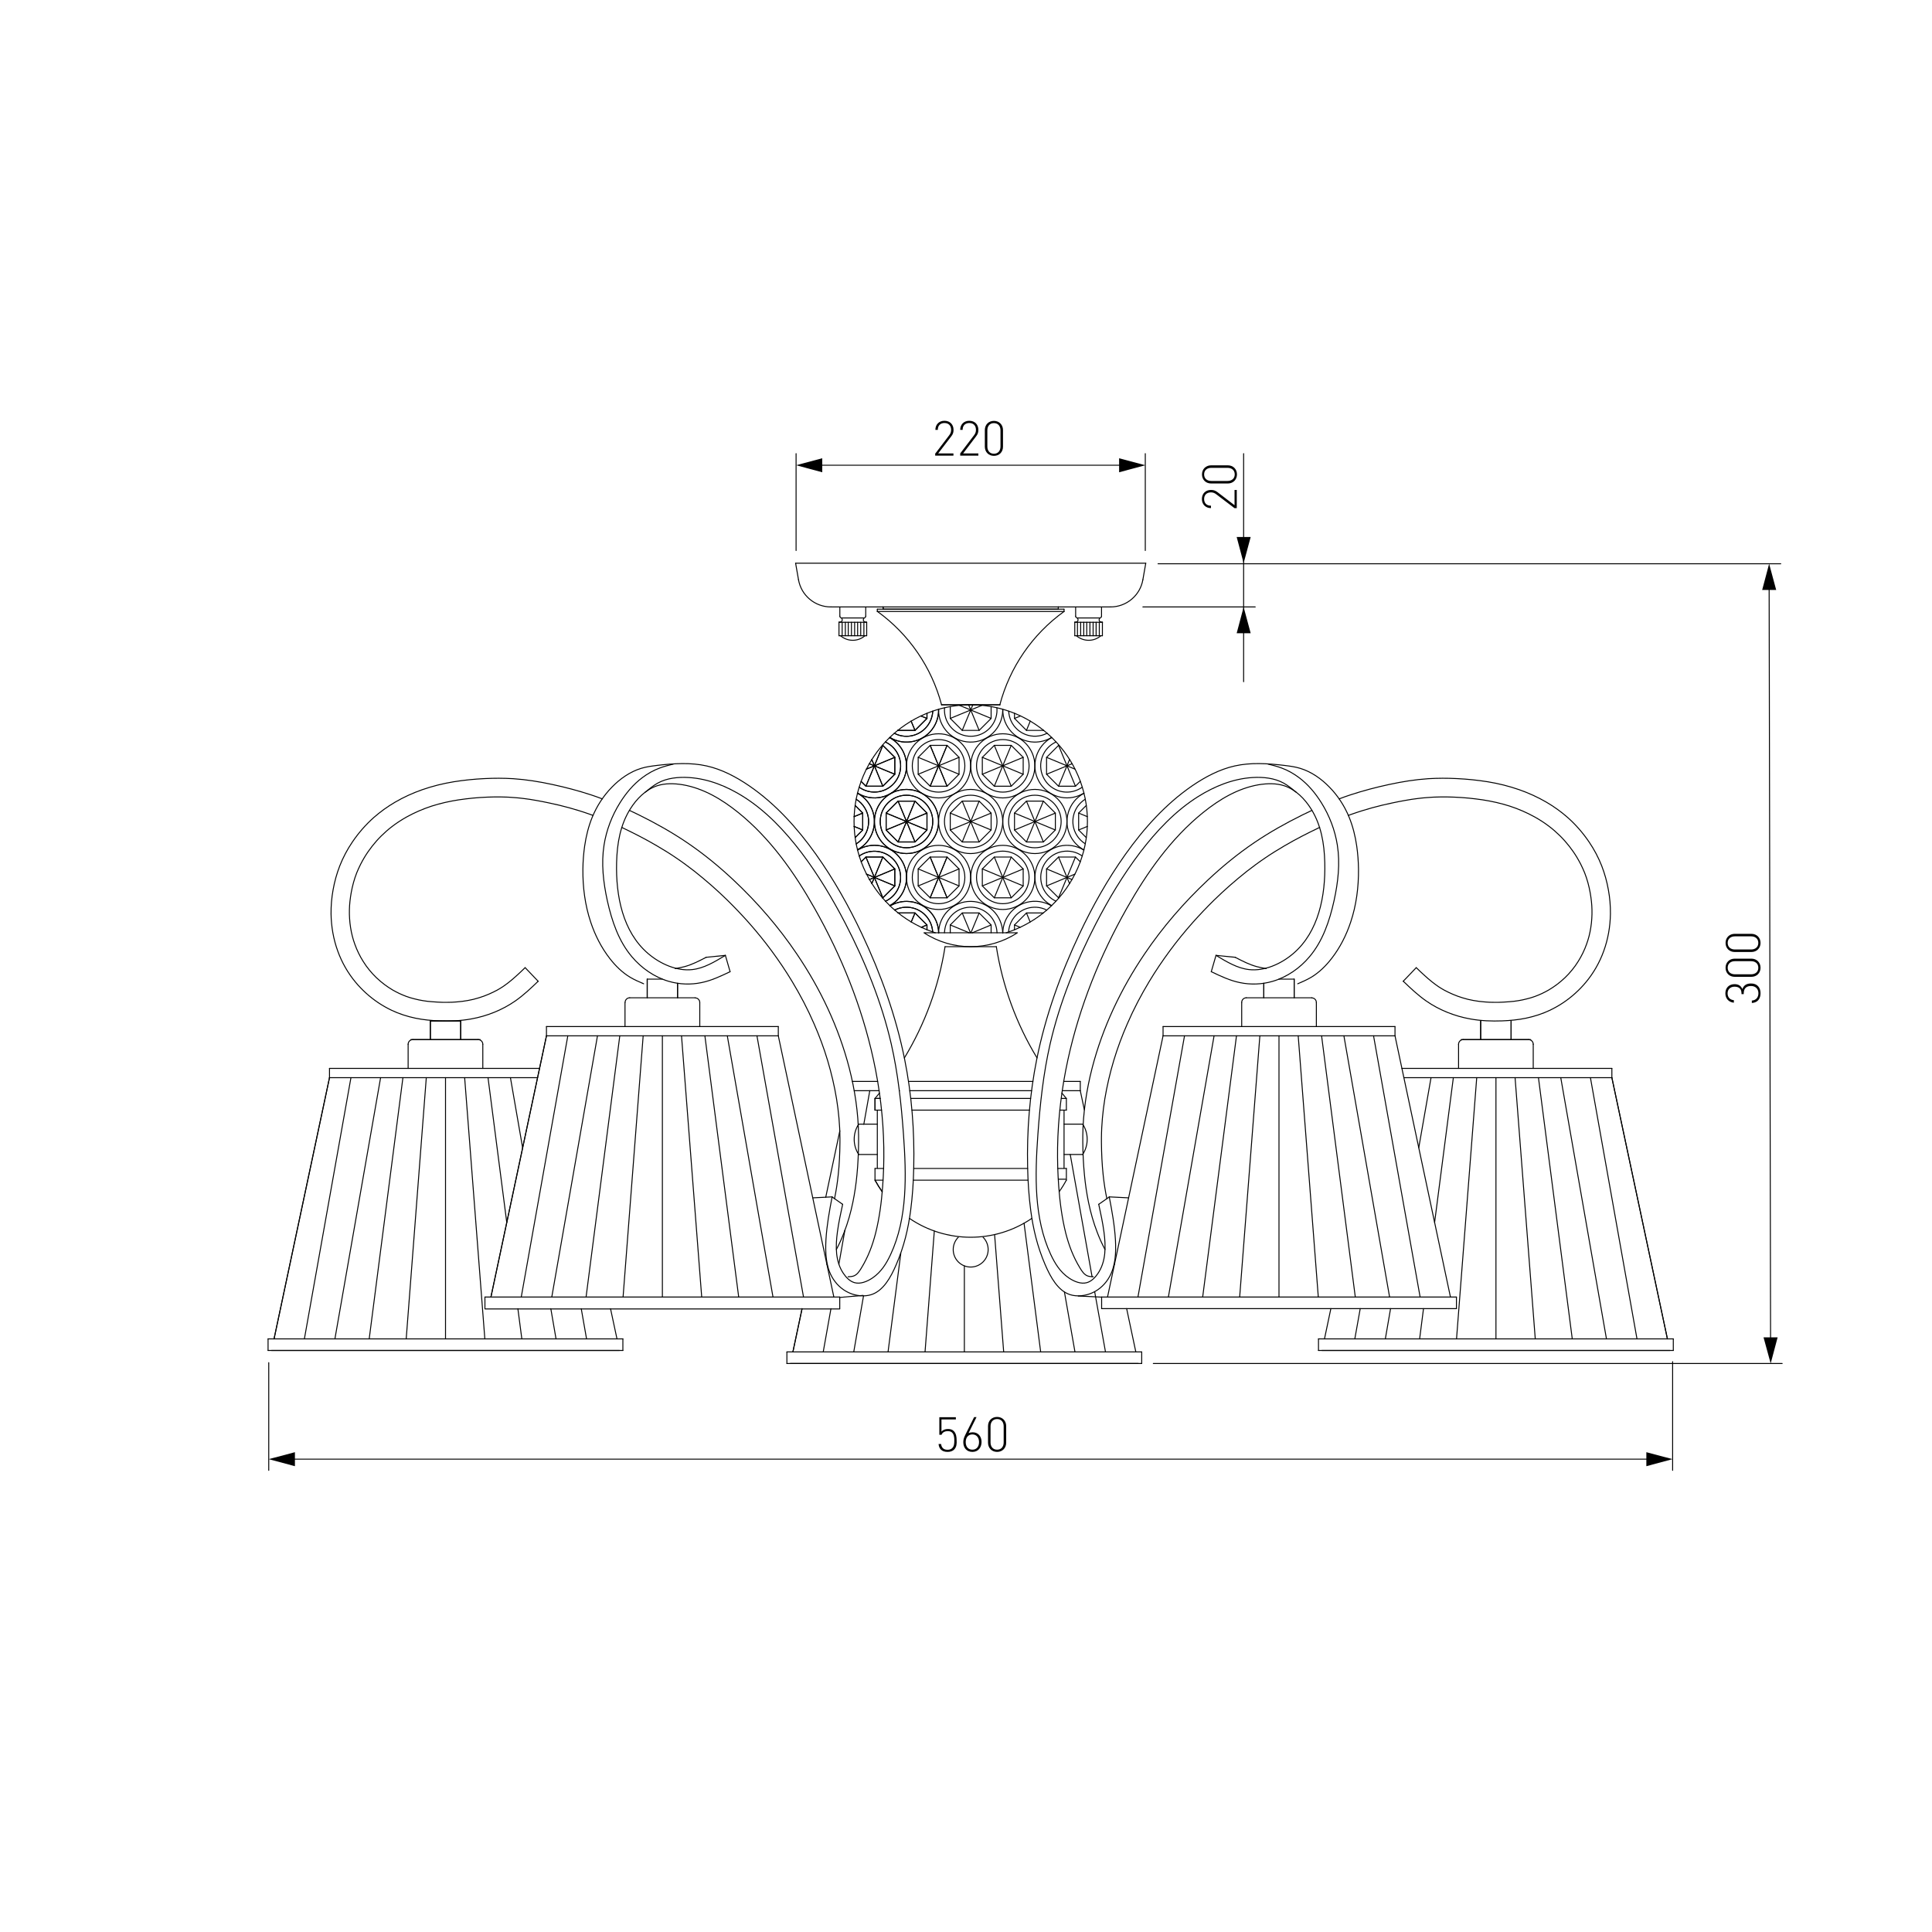 <?xml version="1.0" encoding="utf-8"?>
<!-- Generator: Adobe Illustrator 22.0.1, SVG Export Plug-In . SVG Version: 6.00 Build 0)  -->
<svg version="1.1" id="Слой_1" xmlns="http://www.w3.org/2000/svg" xmlns:xlink="http://www.w3.org/1999/xlink" x="0px" y="0px"
	 viewBox="0 0 2000 2000" style="enable-background:new 0 0 2000 2000;" xml:space="preserve">
<style type="text/css">
	.st0{fill:#FFFFFF;}
	.st1{fill:none;stroke:#000000;stroke-linecap:round;stroke-linejoin:round;stroke-miterlimit:10;}
	.st2{fill:none;stroke:#000000;stroke-linecap:round;stroke-linejoin:round;}
</style>
<g id="Слой_2_1_">
	<rect y="0" class="st0" width="2000" height="2000"/>
</g>
<g id="LINE">
	<line class="st1" x1="908.2" y1="1137.1" x2="911.2" y2="1137.1"/>
</g>
<g id="LINE_795_">
	<line class="st1" x1="942.8" y1="1137.1" x2="1066.9" y2="1137.1"/>
</g>
<g id="LINE_794_">
	<line class="st1" x1="1098.8" y1="1137.1" x2="1103.2" y2="1137.1"/>
</g>
<g id="LINE_793_">
	<line class="st1" x1="906.4" y1="1221.7" x2="914.1" y2="1221.7"/>
</g>
<g id="LINE_792_">
	<line class="st1" x1="945.5" y1="1221.7" x2="1064.2" y2="1221.7"/>
</g>
<g id="LINE_791_">
	<line class="st1" x1="1095.6" y1="1220.7" x2="1103.3" y2="1220.7"/>
</g>
<g id="LINE_789_">
	<line class="st1" x1="1101.5" y1="1209.3" x2="1101.5" y2="1149.3"/>
</g>
<g id="LINE_786_">
	<line class="st1" x1="908.2" y1="1195.1" x2="888.9" y2="1195.1"/>
</g>
<g id="LINE_785_">
	<line class="st1" x1="888.9" y1="1163.7" x2="908.2" y2="1163.7"/>
</g>
<g id="ARC">
	<path class="st1" d="M888.9,1163.7c-6.2,9.5-6.2,21.9,0,31.4"/>
</g>
<g id="LINE_784_">
	<line class="st1" x1="978.3" y1="980" x2="1031.4" y2="980"/>
</g>
<g id="LINE_783_">
	<line class="st1" x1="905.8" y1="1137.1" x2="911.2" y2="1137.1"/>
</g>
<g id="LINE_780_">
	<line class="st1" x1="905.8" y1="1149.2" x2="912.6" y2="1149.2"/>
</g>
<g id="LINE_779_">
	<line class="st1" x1="944" y1="1149.2" x2="1065.7" y2="1149.2"/>
</g>
<g id="LINE_778_">
	<line class="st1" x1="1097.1" y1="1149.2" x2="1103.9" y2="1149.2"/>
</g>
<g id="LINE_777_">
	<line class="st1" x1="905.8" y1="1149.2" x2="905.8" y2="1137.1"/>
</g>
<g id="LINE_776_">
	<line class="st1" x1="1103.9" y1="1137.1" x2="1103.9" y2="1149.2"/>
</g>
<g id="ARC_114_">
	<path class="st1" d="M905.8,1137.1c1.6-1.8,3.1-3.7,4.6-5.5"/>
</g>
<g id="ARC_113_">
	<path class="st1" d="M936.2,1095.2c21.4-35.3,35.7-74.4,42.1-115.1"/>
</g>
<g id="ARC_112_">
	<path class="st1" d="M1031.4,980c6.4,40.7,20.7,79.9,42.1,115.1"/>
</g>
<g id="ARC_111_">
	<path class="st1" d="M1099.3,1131.6c1.5,1.9,3.1,3.7,4.6,5.5"/>
</g>
<g id="LINE_775_">
	<line class="st1" x1="971.6" y1="965.6" x2="971.6" y2="965.6"/>
	<polyline class="st1" points="1006.5,965.6 1005.1,965.6 1004.6,965.6 1003.2,965.6 	"/>
	<line class="st1" x1="1038.1" y1="965.6" x2="1038.1" y2="965.6"/>
</g>
<g id="ARC_110_">
	<polyline class="st1" points="1003.2,965.6 983.7,965.6 977.7,965.6 971.6,965.6 	"/>
	<polyline class="st1" points="1038.1,965.6 1032,965.6 1026,965.6 1006.5,965.6 	"/>
	<path class="st1" d="M971.6,965.6h-3.4h-11.7c29.3,19.2,67.3,19.2,96.7,0h-11.7h-3.4"/>
</g>
<g id="ARC_109_">
	<path class="st1" d="M905.8,1221.7c2.3,4.2,4.8,8.2,7.5,12.1"/>
</g>
<g id="ARC_108_">
	<path class="st1" d="M941.5,1261.3c38.2,26,88.4,26,126.6,0"/>
</g>
<g id="ARC_107_">
	<path class="st1" d="M1096.4,1233.7c2.8-3.9,5.3-7.9,7.5-12.1"/>
</g>
<g id="LINE_771_">
	<line class="st1" x1="905.8" y1="1209.6" x2="914.8" y2="1209.6"/>
</g>
<g id="LINE_770_">
	<line class="st1" x1="945.9" y1="1209.6" x2="1063.8" y2="1209.6"/>
</g>
<g id="LINE_769_">
	<line class="st1" x1="1094.9" y1="1209.6" x2="1103.9" y2="1209.6"/>
</g>
<g id="LINE_768_">
	<line class="st1" x1="905.8" y1="1209.6" x2="905.8" y2="1221.7"/>
</g>
<g id="LINE_767_">
	<line class="st1" x1="1103.9" y1="1209.6" x2="1103.9" y2="1221.7"/>
</g>
<g id="ARC_106_">
	<path class="st1" d="M992.1,1280.7c-7.1,7.1-7.1,18.5-0.1,25.6c7.1,7.1,18.5,7.1,25.6,0.1c7.1-7.1,7.1-18.5,0.1-25.6l-0.1-0.1"/>
</g>
<g id="CIRCLE">
	<path class="st1" d="M971.6,850.4c0-18.4,14.9-33.2,33.2-33.2c18.4,0,33.2,14.9,33.2,33.2s-14.9,33.2-33.2,33.2
		C986.5,883.7,971.6,868.8,971.6,850.4L971.6,850.4z"/>
</g>
<g id="CIRCLE_26_">
	<path class="st1" d="M977.7,850.4c0-15,12.2-27.2,27.2-27.2s27.2,12.2,27.2,27.2s-12.2,27.2-27.2,27.2
		C989.8,877.6,977.7,865.5,977.7,850.4L977.7,850.4z"/>
</g>
<g id="LWPOLYLINE">
	<polygon class="st1" points="983.7,859.2 996.1,871.6 1013.6,871.6 1026,859.2 1026,841.7 1013.6,829.3 996.1,829.3 983.7,841.7 	
		"/>
</g>
<g id="LINE_765_">
	<line class="st1" x1="996.1" y1="871.6" x2="1013.6" y2="829.3"/>
</g>
<g id="LINE_764_">
	<line class="st1" x1="983.7" y1="859.2" x2="1026" y2="841.7"/>
</g>
<g id="LINE_763_">
	<line class="st1" x1="1026" y1="859.2" x2="983.7" y2="841.7"/>
</g>
<g id="LINE_762_">
	<line class="st1" x1="996.1" y1="829.3" x2="1013.6" y2="871.6"/>
</g>
<g id="CIRCLE_25_">
	<path class="st1" d="M905.2,850.4c0-18.4,14.9-33.2,33.2-33.2s33.2,14.9,33.2,33.2s-14.9,33.2-33.2,33.2S905.2,868.8,905.2,850.4
		L905.2,850.4z"/>
</g>
<g id="CIRCLE_24_">
	<path class="st1" d="M911.2,850.4c0-15,12.2-27.2,27.2-27.2s27.2,12.2,27.2,27.2s-12.2,27.2-27.2,27.2S911.2,865.5,911.2,850.4
		L911.2,850.4z"/>
</g>
<g id="LWPOLYLINE_1_">
	<polygon class="st1" points="917.3,859.2 929.7,871.6 947.2,871.6 959.6,859.2 959.6,841.7 947.2,829.3 929.7,829.3 917.3,841.7 	
		"/>
</g>
<g id="LINE_761_">
	<line class="st1" x1="929.7" y1="871.6" x2="947.2" y2="829.3"/>
</g>
<g id="LINE_760_">
	<line class="st1" x1="917.3" y1="859.2" x2="959.6" y2="841.7"/>
</g>
<g id="LINE_759_">
	<line class="st1" x1="959.6" y1="859.2" x2="917.3" y2="841.7"/>
</g>
<g id="LINE_758_">
	<line class="st1" x1="929.7" y1="829.3" x2="947.2" y2="871.6"/>
</g>
<g id="ARC_105_">
	<path class="st1" d="M887.6,879.7c16.2-8.7,22.3-28.8,13.6-45c-3.1-5.8-7.8-10.5-13.6-13.6"/>
</g>
<g id="ARC_104_">
	<path class="st1" d="M886.3,873.6c12.8-7.9,16.7-24.7,8.8-37.4c-2.2-3.6-5.2-6.6-8.8-8.8"/>
</g>
<g id="LWPOLYLINE_2_">
	<polyline class="st1" points="885.2,867.1 893.1,859.2 893.1,841.7 885.2,833.8 	"/>
</g>
<g id="LINE_757_">
	<line class="st1" x1="884.1" y1="845.4" x2="893.1" y2="841.7"/>
</g>
<g id="LINE_756_">
	<line class="st1" x1="893.1" y1="859.2" x2="884.1" y2="855.5"/>
</g>
<g id="ARC_103_">
	<path class="st1" d="M1122.1,821.2c-16.2,8.7-22.3,28.8-13.6,45c3.1,5.8,7.8,10.5,13.6,13.6"/>
</g>
<g id="ARC_102_">
	<path class="st1" d="M1123.5,827.3c-12.8,7.9-16.7,24.7-8.8,37.4c2.2,3.6,5.2,6.6,8.8,8.8"/>
</g>
<g id="LWPOLYLINE_3_">
	<polyline class="st1" points="1124.5,833.8 1116.6,841.7 1116.6,859.2 1124.5,867.1 	"/>
</g>
<g id="LINE_755_">
	<line class="st1" x1="1116.6" y1="859.2" x2="1125.6" y2="855.5"/>
</g>
<g id="LINE_754_">
	<line class="st1" x1="1125.6" y1="845.4" x2="1116.6" y2="841.7"/>
</g>
<g id="CIRCLE_23_">
	<path class="st1" d="M1038.1,850.4c0-18.4,14.9-33.2,33.2-33.2s33.2,14.9,33.2,33.2s-14.9,33.2-33.2,33.2
		S1038.1,868.8,1038.1,850.4L1038.1,850.4z"/>
</g>
<g id="CIRCLE_22_">
	<path class="st1" d="M1044.1,850.4c0-15,12.2-27.2,27.2-27.2s27.2,12.2,27.2,27.2s-12.2,27.2-27.2,27.2
		C1056.3,877.6,1044.1,865.5,1044.1,850.4L1044.1,850.4z"/>
</g>
<g id="LWPOLYLINE_4_">
	<polygon class="st1" points="1050.2,859.2 1062.6,871.6 1080.1,871.6 1092.5,859.2 1092.5,841.7 1080.1,829.3 1062.6,829.3 
		1050.2,841.7 	"/>
</g>
<g id="LINE_753_">
	<line class="st1" x1="1062.6" y1="871.6" x2="1080.1" y2="829.3"/>
</g>
<g id="LINE_752_">
	<line class="st1" x1="1050.2" y1="859.2" x2="1092.5" y2="841.7"/>
</g>
<g id="LINE_751_">
	<line class="st1" x1="1092.5" y1="859.2" x2="1050.2" y2="841.7"/>
</g>
<g id="LINE_750_">
	<line class="st1" x1="1062.6" y1="829.3" x2="1080.1" y2="871.6"/>
</g>
<g id="ARC_101_">
	<path class="st1" d="M1088.8,763.5c-16.2,8.7-22.2,28.9-13.5,45s28.9,22.2,45,13.5c0.6-0.3,1.2-0.7,1.8-1"/>
</g>
<g id="ARC_100_">
	<path class="st1" d="M1093.2,768.1c-13.7,6.2-19.7,22.4-13.4,36c6.2,13.7,22.4,19.7,36,13.4c1.6-0.7,3.1-1.6,4.5-2.6"/>
</g>
<g id="LWPOLYLINE_5_">
	<polyline class="st1" points="1096.4,771.6 1095.8,771.6 1083.4,784 1083.4,801.5 1095.8,813.9 1113.3,813.9 1118.3,808.9 	"/>
</g>
<g id="LINE_749_">
	<line class="st1" x1="1095.8" y1="813.9" x2="1107.2" y2="786.3"/>
</g>
<g id="LINE_748_">
	<line class="st1" x1="1083.4" y1="801.5" x2="1109.8" y2="790.6"/>
</g>
<g id="LINE_747_">
	<line class="st1" x1="1112.8" y1="796.2" x2="1083.4" y2="784"/>
</g>
<g id="LINE_746_">
	<line class="st1" x1="1095.8" y1="771.6" x2="1113.3" y2="813.9"/>
</g>
<g id="CIRCLE_21_">
	<path class="st1" d="M1004.9,792.8c0-18.4,14.9-33.2,33.2-33.2s33.2,14.9,33.2,33.2s-14.9,33.2-33.2,33.2
		S1004.9,811.1,1004.9,792.8L1004.9,792.8z"/>
</g>
<g id="CIRCLE_20_">
	<path class="st1" d="M1010.9,792.8c0-15,12.2-27.2,27.2-27.2c15,0,27.2,12.2,27.2,27.2s-12.2,27.2-27.2,27.2
		S1010.9,807.8,1010.9,792.8L1010.9,792.8z"/>
</g>
<g id="LWPOLYLINE_6_">
	<polygon class="st1" points="1016.9,801.5 1029.3,813.9 1046.8,813.9 1059.2,801.5 1059.2,784 1046.8,771.6 1029.3,771.6 
		1016.9,784 	"/>
</g>
<g id="LINE_745_">
	<line class="st1" x1="1029.3" y1="813.9" x2="1046.8" y2="771.6"/>
</g>
<g id="LINE_744_">
	<line class="st1" x1="1016.9" y1="801.5" x2="1059.2" y2="784"/>
</g>
<g id="LINE_743_">
	<line class="st1" x1="1059.2" y1="801.5" x2="1016.9" y2="784"/>
</g>
<g id="LINE_742_">
	<line class="st1" x1="1029.3" y1="771.6" x2="1046.8" y2="813.9"/>
</g>
<g id="CIRCLE_19_">
	<path class="st1" d="M938.4,792.8c0-18.4,14.9-33.2,33.2-33.2s33.2,14.9,33.2,33.2S990,826,971.6,826S938.4,811.1,938.4,792.8
		L938.4,792.8z"/>
</g>
<g id="CIRCLE_9_">
	<path class="st1" d="M944.4,792.8c0-15,12.2-27.2,27.2-27.2s27.2,12.2,27.2,27.2S986.6,820,971.6,820S944.4,807.8,944.4,792.8
		L944.4,792.8z"/>
</g>
<g id="LWPOLYLINE_7_">
	<polygon class="st1" points="950.5,801.5 962.9,813.9 980.4,813.9 992.8,801.5 992.8,784 980.4,771.6 962.9,771.6 950.5,784 	"/>
</g>
<g id="LINE_741_">
	<line class="st1" x1="962.9" y1="813.9" x2="980.4" y2="771.6"/>
</g>
<g id="LINE_740_">
	<line class="st1" x1="950.5" y1="801.5" x2="992.8" y2="784"/>
</g>
<g id="LINE_739_">
	<line class="st1" x1="992.8" y1="801.5" x2="950.5" y2="784"/>
</g>
<g id="LINE_738_">
	<line class="st1" x1="962.9" y1="771.6" x2="980.4" y2="813.9"/>
</g>
<g id="ARC_99_">
	<path class="st1" d="M887.7,821c15.6,9.7,36.1,4.9,45.7-10.7c9.7-15.6,4.9-36.1-10.7-45.7c-0.6-0.4-1.2-0.7-1.8-1"/>
</g>
<g id="ARC_98_">
	<path class="st1" d="M889.4,814.9c12.2,8.7,29.2,5.9,37.9-6.3s5.9-29.2-6.3-37.9c-1.4-1-2.9-1.9-4.5-2.6"/>
</g>
<g id="LWPOLYLINE_8_">
	<polyline class="st1" points="891.4,808.9 896.4,813.9 913.9,813.9 926.3,801.5 926.3,784 913.9,771.6 913.3,771.6 	"/>
</g>
<g id="LINE_737_">
	<line class="st1" x1="896.4" y1="813.9" x2="913.9" y2="771.6"/>
</g>
<g id="LINE_736_">
	<line class="st1" x1="896.9" y1="796.2" x2="926.3" y2="784"/>
</g>
<g id="LINE_735_">
	<line class="st1" x1="926.3" y1="801.5" x2="899.9" y2="790.6"/>
</g>
<g id="LINE_734_">
	<line class="st1" x1="902.5" y1="786.3" x2="913.9" y2="813.9"/>
</g>
<g id="CIRCLE_8_">
	<path class="st1" d="M938.4,908.3c0-18.4,14.9-33.2,33.2-33.2s33.2,14.9,33.2,33.2c0,18.4-14.9,33.2-33.2,33.2
		S938.4,926.7,938.4,908.3L938.4,908.3z"/>
</g>
<g id="CIRCLE_6_">
	<path class="st1" d="M944.4,908.3c0-15,12.2-27.2,27.2-27.2s27.2,12.2,27.2,27.2s-12.2,27.2-27.2,27.2S944.4,923.3,944.4,908.3
		L944.4,908.3z"/>
</g>
<g id="LWPOLYLINE_9_">
	<polygon class="st1" points="950.5,917.1 962.9,929.4 980.4,929.4 992.8,917.1 992.8,899.5 980.4,887.2 962.9,887.2 950.5,899.5 	
		"/>
</g>
<g id="LINE_733_">
	<line class="st1" x1="962.9" y1="929.4" x2="980.4" y2="887.2"/>
</g>
<g id="LINE_732_">
	<line class="st1" x1="950.5" y1="917.1" x2="992.8" y2="899.5"/>
</g>
<g id="LINE_731_">
	<line class="st1" x1="992.8" y1="917.1" x2="950.5" y2="899.5"/>
</g>
<g id="LINE_730_">
	<line class="st1" x1="962.9" y1="887.2" x2="980.4" y2="929.4"/>
</g>
<g id="CIRCLE_5_">
	<path class="st1" d="M1004.9,908.3c0-18.4,14.9-33.2,33.2-33.2s33.2,14.9,33.2,33.2c0,18.4-14.9,33.2-33.2,33.2
		S1004.9,926.7,1004.9,908.3L1004.9,908.3z"/>
</g>
<g id="CIRCLE_4_">
	<path class="st1" d="M1010.9,908.3c0-15,12.2-27.2,27.2-27.2c15,0,27.2,12.2,27.2,27.2s-12.2,27.2-27.2,27.2
		S1010.9,923.3,1010.9,908.3L1010.9,908.3z"/>
</g>
<g id="LWPOLYLINE_10_">
	<polygon class="st1" points="1016.9,917.1 1029.3,929.4 1046.8,929.4 1059.2,917.1 1059.2,899.5 1046.8,887.2 1029.3,887.2 
		1016.9,899.5 	"/>
</g>
<g id="LINE_729_">
	<line class="st1" x1="1029.3" y1="929.4" x2="1046.8" y2="887.2"/>
</g>
<g id="LINE_728_">
	<line class="st1" x1="1016.9" y1="917.1" x2="1059.2" y2="899.5"/>
</g>
<g id="LINE_727_">
	<line class="st1" x1="1059.2" y1="917.1" x2="1016.9" y2="899.5"/>
</g>
<g id="LINE_726_">
	<line class="st1" x1="1029.3" y1="887.2" x2="1046.8" y2="929.4"/>
</g>
<g id="ARC_97_">
	<path class="st1" d="M1122,880c-15.6-9.6-36.1-4.8-45.7,10.8s-4.8,36.1,10.8,45.7c0.5,0.3,1,0.6,1.6,0.9"/>
</g>
<g id="ARC_96_">
	<path class="st1" d="M1120.3,886.1c-12.2-8.7-29.2-5.8-37.9,6.4c-8.7,12.2-5.8,29.2,6.4,37.9c1.4,1,2.8,1.8,4.3,2.5"/>
</g>
<g id="LWPOLYLINE_11_">
	<polyline class="st1" points="1118.3,892.1 1113.3,887.2 1095.8,887.2 1083.4,899.5 1083.4,917.1 1095.8,929.4 1096.3,929.4 	"/>
</g>
<g id="LINE_725_">
	<line class="st1" x1="1095.8" y1="929.4" x2="1113.3" y2="887.2"/>
</g>
<g id="LINE_724_">
	<line class="st1" x1="1083.4" y1="917.1" x2="1112.7" y2="904.9"/>
</g>
<g id="LINE_723_">
	<line class="st1" x1="1109.7" y1="910.5" x2="1083.4" y2="899.5"/>
</g>
<g id="LINE_722_">
	<line class="st1" x1="1095.8" y1="887.2" x2="1107.2" y2="914.7"/>
</g>
<g id="ARC_95_">
	<path class="st1" d="M921.1,937.5c16.1-8.8,22.1-28.9,13.3-45.1c-8.8-16.1-28.9-22.1-45.1-13.3c-0.5,0.3-1.1,0.6-1.6,0.9"/>
</g>
<g id="ARC_94_">
	<path class="st1" d="M916.6,933c13.6-6.3,19.5-22.5,13.2-36.1s-22.5-19.5-36.1-13.2c-1.5,0.7-3,1.5-4.3,2.5"/>
</g>
<g id="LWPOLYLINE_12_">
	<polyline class="st1" points="913.4,929.4 913.9,929.4 926.3,917.1 926.3,899.5 913.9,887.2 896.4,887.2 891.5,892.1 	"/>
</g>
<g id="LINE_721_">
	<line class="st1" x1="902.5" y1="914.7" x2="913.9" y2="887.2"/>
</g>
<g id="LINE_720_">
	<line class="st1" x1="900" y1="910.5" x2="926.3" y2="899.5"/>
</g>
<g id="LINE_719_">
	<line class="st1" x1="926.3" y1="917.1" x2="897" y2="904.9"/>
</g>
<g id="LINE_718_">
	<line class="st1" x1="896.4" y1="887.2" x2="913.9" y2="929.4"/>
</g>
<g id="ARC_93_">
	<path class="st1" d="M971.6,965.6c0.4-18.2,15.3-32.7,33.5-32.5c18,0.2,32.5,14.7,32.9,32.5"/>
</g>
<g id="ARC_92_">
	<path class="st1" d="M977.7,965.6c0-0.4,0-0.8,0.1-1.2c1-15,14-26.3,29-25.2c14.1,1,24.9,12.6,25.3,26.4"/>
</g>
<g id="LWPOLYLINE_13_">
	<polyline class="st1" points="1026,965.6 1026,957.5 1013.6,945.1 996.1,945.1 983.7,957.5 983.7,965.6 	"/>
</g>
<g id="LINE_717_">
	<line class="st1" x1="1013.6" y1="945.1" x2="1005.1" y2="965.6"/>
</g>
<g id="LINE_716_">
	<line class="st1" x1="1026" y1="957.5" x2="1006.5" y2="965.6"/>
</g>
<g id="LINE_715_">
	<line class="st1" x1="1003.2" y1="965.6" x2="983.7" y2="957.5"/>
</g>
<g id="LINE_714_">
	<line class="st1" x1="1004.6" y1="965.6" x2="996.1" y2="945.1"/>
</g>
<g id="ARC_91_">
	<path class="st1" d="M1038.1,965.6c0.1-5.8,1.7-11.4,4.7-16.4c9.4-15.8,29.8-20.9,45.6-11.5"/>
</g>
<g id="ARC_55_">
	<path class="st1" d="M1083.6,942.1c-13.4-6.8-29.7-1.5-36.6,11.9c-1.7,3.3-2.7,7-2.9,10.7"/>
</g>
<g id="LWPOLYLINE_14_">
	<polyline class="st1" points="1080.1,945.1 1062.6,945.1 1050.2,957.5 1050.2,962.5 	"/>
</g>
<g id="LINE_713_">
	<line class="st1" x1="1056" y1="959.9" x2="1050.2" y2="957.5"/>
</g>
<g id="LINE_712_">
	<line class="st1" x1="1062.6" y1="945.1" x2="1066.4" y2="954.4"/>
</g>
<g id="ARC_54_">
	<path class="st1" d="M921.4,937.8c5.3-3.1,11.3-4.8,17.4-4.7c18,0.2,32.5,14.7,32.9,32.5"/>
</g>
<g id="ARC_53_">
	<path class="st1" d="M965.5,964.7c-0.9-15-13.7-26.4-28.7-25.5c-3.7,0.2-7.4,1.2-10.7,2.9"/>
</g>
<g id="LWPOLYLINE_15_">
	<polyline class="st1" points="959.6,962.5 959.6,957.5 947.2,945.1 929.7,945.1 	"/>
</g>
<g id="LINE_711_">
	<line class="st1" x1="943.3" y1="954.4" x2="947.2" y2="945.1"/>
</g>
<g id="LINE_710_">
	<line class="st1" x1="953.8" y1="959.9" x2="959.6" y2="957.5"/>
</g>
<g id="ARC_52_">
	<path class="st1" d="M971.6,734.3c-0.4,18.3,14.2,33.5,32.5,33.9s33.5-14.2,33.9-32.5c0-0.5,0-0.9,0-1.4"/>
</g>
<g id="ARC_51_">
	<path class="st1" d="M977.8,732.7c-1.3,15,9.9,28.1,24.8,29.4c15,1.3,28.1-9.9,29.4-24.8c0.1-1.5,0.1-3,0-4.6"/>
</g>
<g id="LWPOLYLINE_16_">
	<polyline class="st1" points="983.7,731.5 983.7,743.7 996.1,756.1 1013.6,756.1 1026,743.7 1026,731.5 	"/>
</g>
<g id="LINE_709_">
	<line class="st1" x1="996.1" y1="756.1" x2="1007.1" y2="729.6"/>
</g>
<g id="LINE_708_">
	<line class="st1" x1="983.7" y1="743.7" x2="1016.4" y2="730.2"/>
</g>
<g id="LINE_707_">
	<line class="st1" x1="1026" y1="743.7" x2="993.3" y2="730.2"/>
</g>
<g id="LINE_706_">
	<line class="st1" x1="1002.7" y1="729.6" x2="1013.6" y2="756.1"/>
</g>
<g id="ARC_50_">
	<path class="st1" d="M921.1,763.4c15.7,9.5,36.1,4.6,45.7-11.1c3.3-5.4,5-11.6,4.8-18"/>
</g>
<g id="ARC_49_">
	<path class="st1" d="M925.8,759.1c13.3,7,29.7,1.8,36.7-11.5c1.8-3.5,2.9-7.4,3.1-11.4"/>
</g>
<g id="LWPOLYLINE_17_">
	<polyline class="st1" points="929.5,756 929.7,756.1 947.2,756.1 959.6,743.7 959.6,738.4 	"/>
</g>
<g id="LINE_705_">
	<line class="st1" x1="929.7" y1="756.1" x2="929.8" y2="755.8"/>
</g>
<g id="LINE_704_">
	<line class="st1" x1="959.6" y1="743.7" x2="953.3" y2="741.2"/>
</g>
<g id="LINE_703_">
	<line class="st1" x1="943.2" y1="746.5" x2="947.2" y2="756.1"/>
</g>
<g id="ARC_48_">
	<path class="st1" d="M1038.1,734.3c-0.4,18.3,14.2,33.5,32.5,33.9c6.3,0.1,12.6-1.5,18-4.8"/>
</g>
<g id="ARC_26_">
	<path class="st1" d="M1044.2,736.2c0.7,15,13.4,26.6,28.4,25.9c4-0.2,7.9-1.2,11.4-3.1"/>
</g>
<g id="LWPOLYLINE_18_">
	<polyline class="st1" points="1050.2,738.4 1050.2,743.7 1062.6,756.1 1080.1,756.1 1080.2,756 	"/>
</g>
<g id="LINE_702_">
	<line class="st1" x1="1062.6" y1="756.1" x2="1066.5" y2="746.5"/>
</g>
<g id="LINE_701_">
	<line class="st1" x1="1050.2" y1="743.7" x2="1056.4" y2="741.2"/>
</g>
<g id="LINE_700_">
	<line class="st1" x1="1079.9" y1="755.8" x2="1080.1" y2="756.1"/>
</g>
<g id="CIRCLE_3_">
	<path class="st1" d="M968.2,965.6c-14.1-4.5-27.1-11.5-38.4-20.5c-1.3-1-2.5-2-3.7-3.1c-1.6-1.4-3.2-2.8-4.7-4.3
		c-23-22-37.3-53-37.3-87.3c0-66.7,54.1-120.8,120.8-120.8s120.8,54.1,120.8,120.8c0,34.3-14.3,65.3-37.3,87.3
		c-1.5,1.5-3.1,2.9-4.7,4.3c-1.2,1-2.5,2.1-3.7,3.1c-11.3,9-24.3,16-38.4,20.5"/>
</g>
<g id="LINE_699_">
	<line class="st1" x1="974.7" y1="729.6" x2="1035.1" y2="729.6"/>
</g>
<g id="LINE_698_">
	<line class="st1" x1="908.2" y1="633" x2="1101.5" y2="633"/>
</g>
<g id="ARC_25_">
	<path class="st1" d="M1101.5,633c-32.7,23.5-56.2,57.7-66.5,96.7"/>
</g>
<g id="ARC_24_">
	<path class="st1" d="M974.7,729.6c-10.3-38.9-33.8-73.1-66.5-96.7"/>
</g>
<g id="LINE_697_">
	<line class="st1" x1="974.7" y1="729.6" x2="1035.1" y2="729.6"/>
</g>
<g id="ARC_23_">
	<path class="st1" d="M870.1,658.1c7.3,6.3,18.1,6.3,25.3,0"/>
</g>
<g id="SPLINE">
	<path class="st1" d="M871.2,639.7c0.3,0.6,0.7,1.2,0.7,1.8s-0.1,1.2-0.5,1.6c-0.6,0.8-1.8,0.9-3,1"/>
</g>
<g id="SPLINE_266_">
	<path class="st1" d="M894.4,639.7c-0.3,0.6-0.7,1.2-0.7,1.8s0.1,1.2,0.5,1.6c0.6,0.8,1.8,0.9,3,1"/>
</g>
<g id="LINE_696_">
	<line class="st1" x1="887.8" y1="644.2" x2="887.8" y2="658.1"/>
</g>
<g id="LINE_695_">
	<line class="st1" x1="884.7" y1="644.2" x2="884.7" y2="658.1"/>
</g>
<g id="LINE_694_">
	<line class="st1" x1="891" y1="644.2" x2="891" y2="658.1"/>
</g>
<g id="LINE_693_">
	<line class="st1" x1="894.3" y1="644.2" x2="894.3" y2="658.1"/>
</g>
<g id="LINE_692_">
	<line class="st1" x1="871.8" y1="644.2" x2="871.8" y2="658.1"/>
</g>
<g id="LINE_691_">
	<line class="st1" x1="875.1" y1="644.2" x2="875.1" y2="658.1"/>
</g>
<g id="LINE_690_">
	<line class="st1" x1="878.1" y1="644.2" x2="878.1" y2="658.1"/>
</g>
<g id="LINE_689_">
	<line class="st1" x1="881.4" y1="644.2" x2="881.4" y2="658.1"/>
</g>
<g id="LINE_688_">
	<line class="st1" x1="868.5" y1="658.1" x2="868.5" y2="644.2"/>
</g>
<g id="LINE_687_">
	<line class="st1" x1="868.5" y1="644.2" x2="897.2" y2="644.2"/>
</g>
<g id="LINE_670_">
	<line class="st1" x1="897.2" y1="644.2" x2="897.2" y2="658.1"/>
</g>
<g id="LINE_669_">
	<line class="st1" x1="868.5" y1="658.1" x2="897.2" y2="658.1"/>
</g>
<g id="LINE_667_">
	<line class="st1" x1="896.2" y1="628.8" x2="896.2" y2="637.9"/>
</g>
<g id="ARC_22_">
	<path class="st1" d="M894.4,639.7c1,0,1.8-0.8,1.8-1.8"/>
</g>
<g id="LINE_666_">
	<line class="st1" x1="894.4" y1="639.7" x2="871.2" y2="639.7"/>
</g>
<g id="ARC_21_">
	<path class="st1" d="M869.4,637.9c0,1,0.8,1.8,1.8,1.8"/>
</g>
<g id="LINE_665_">
	<line class="st1" x1="869.4" y1="637.9" x2="869.4" y2="628.8"/>
</g>
<g id="ARC_20_">
	<path class="st1" d="M1114.3,658.1c7.3,6.3,18.1,6.3,25.3,0"/>
</g>
<g id="SPLINE_265_">
	<path class="st1" d="M1138.5,639.7c-0.3,0.6-0.7,1.2-0.7,1.8s0.1,1.2,0.5,1.6c0.6,0.8,1.8,0.9,3,1"/>
</g>
<g id="SPLINE_264_">
	<path class="st1" d="M1115.3,639.7c0.3,0.6,0.7,1.2,0.7,1.8s-0.1,1.2-0.5,1.6c-0.6,0.8-1.8,0.9-3,1"/>
</g>
<g id="LINE_650_">
	<line class="st1" x1="1121.9" y1="644.2" x2="1121.9" y2="658.1"/>
</g>
<g id="LINE_649_">
	<line class="st1" x1="1125" y1="644.2" x2="1125" y2="658.1"/>
</g>
<g id="LINE_648_">
	<line class="st1" x1="1118.7" y1="644.2" x2="1118.7" y2="658.1"/>
</g>
<g id="LINE_647_">
	<line class="st1" x1="1115.4" y1="644.2" x2="1115.4" y2="658.1"/>
</g>
<g id="LINE_646_">
	<line class="st1" x1="1138" y1="644.2" x2="1138" y2="658.1"/>
</g>
<g id="LINE_645_">
	<line class="st1" x1="1134.7" y1="644.2" x2="1134.7" y2="658.1"/>
</g>
<g id="LINE_613_">
	<line class="st1" x1="1131.6" y1="644.2" x2="1131.6" y2="658.1"/>
</g>
<g id="LINE_612_">
	<line class="st1" x1="1128.3" y1="644.2" x2="1128.3" y2="658.1"/>
</g>
<g id="LINE_589_">
	<line class="st1" x1="1141.2" y1="658.1" x2="1141.2" y2="644.2"/>
</g>
<g id="LINE_588_">
	<line class="st1" x1="1141.2" y1="644.2" x2="1112.6" y2="644.2"/>
</g>
<g id="LINE_583_">
	<line class="st1" x1="1112.6" y1="644.2" x2="1112.6" y2="658.1"/>
</g>
<g id="LINE_582_">
	<line class="st1" x1="1141.2" y1="658.1" x2="1112.6" y2="658.1"/>
</g>
<g id="LINE_580_">
	<line class="st1" x1="1113.5" y1="628.8" x2="1113.5" y2="637.9"/>
</g>
<g id="ARC_19_">
	<path class="st1" d="M1113.5,637.9c0,1,0.8,1.8,1.8,1.8"/>
</g>
<g id="LINE_579_">
	<line class="st1" x1="1115.3" y1="639.7" x2="1138.5" y2="639.7"/>
</g>
<g id="ARC_41_">
	<path class="st1" d="M1138.5,639.7c1,0,1.8-0.8,1.8-1.8"/>
</g>
<g id="LINE_578_">
	<line class="st1" x1="1140.3" y1="637.9" x2="1140.3" y2="628.8"/>
</g>
<g id="LINE_577_">
	<line class="st1" x1="914.2" y1="630.6" x2="1095.5" y2="630.6"/>
</g>
<g id="LINE_576_">
	<line class="st1" x1="908.2" y1="630.6" x2="1101.5" y2="630.6"/>
</g>
<g id="LINE_575_">
	<line class="st1" x1="1101.5" y1="633" x2="1101.5" y2="630.6"/>
</g>
<g id="LINE_567_">
	<line class="st1" x1="1564.3" y1="1056.9" x2="1564.3" y2="1076.2"/>
</g>
<g id="LINE_566_">
	<line class="st1" x1="1532.8" y1="1056.9" x2="1532.8" y2="1076.2"/>
</g>
<g id="LINE_563_">
	<line class="st1" x1="1101.5" y1="1195.1" x2="1120.8" y2="1195.1"/>
</g>
<g id="LINE_562_">
	<line class="st1" x1="1120.8" y1="1163.7" x2="1101.5" y2="1163.7"/>
</g>
<g id="ARC_18_">
	<path class="st1" d="M1120.8,1195.1c6.2-9.5,6.2-21.9,0-31.4"/>
</g>
<g id="SPLINE_263_">
	<path class="st1" d="M1153.7,1309.1c-0.1-0.1-0.2-0.3-0.3-0.4"/>
</g>
<g id="SPLINE_262_">
	<path class="st1" d="M1143.9,1293.5c-3-5.6-5.6-11.4-7.9-17.4c-4-10.3-7-20.9-9.2-31.6c-1.9-9.3-3.3-18.8-4.2-28.3
		c-1.1-11.3-1.6-22.6-1.7-34c0-2.2,0-4.5,0-6.7c0.3-23.6,3.8-47.1,9.7-70c10.9-42,29.8-81.9,54.2-117.9
		c18.8-27.9,40.9-53.4,65.4-76.4c15.1-14.2,31.1-27.3,48.2-38.9c15.9-10.8,32.7-20.2,49.9-28.7c3.3-1.6,6.5-3.2,9.8-4.7"/>
</g>
<g id="SPLINE_261_">
	<path class="st1" d="M1386.3,827c3.9-1.5,7.8-2.9,11.8-4.2c13.1-4.3,26.4-7.8,39.9-10.7c13.4-2.9,26.9-5.1,40.6-6
		c9.8-0.6,19.7-0.6,29.5-0.1c10.8,0.5,21.5,1.6,32.1,3.3c11,1.8,21.9,4.5,32.5,8.2c9.7,3.4,19.2,7.7,28.1,12.9
		c7.9,4.6,15.4,10,22.2,16c8.3,7.4,15.7,15.9,22,25.2c5.3,7.8,9.7,16.1,13.1,24.8c3.1,8,5.4,16.3,6.9,24.8
		c1.5,8.2,2.2,16.6,2.1,24.9c-0.2,13.1-2.5,26.3-7,38.6c-4.2,11.6-10.4,22.5-18.3,32c-6.8,8.2-14.8,15.4-23.6,21.3
		c-4.3,2.9-8.8,5.4-13.5,7.7c-7.9,3.8-16.4,6.5-24.9,8.3c-8.2,1.7-16.5,2.5-24.8,2.8c-11,0.4-22.1,0-33-2
		c-16.2-2.9-32.1-9.2-45.6-18.6c-8.6-6-16.2-13.2-23.8-20.5"/>
</g>
<g id="SPLINE_260_">
	<path class="st1" d="M1145.8,1240.8c-1.7-8-2.9-16.1-3.8-24.4c-1.2-11.1-1.7-22.3-1.8-33.7c0-1.7,0-3.4,0-5.1s0-3.3,0.1-5
		c0-1.7,0.1-3.3,0.2-5c0.2-3.3,0.4-6.7,0.7-10c0.6-6.7,1.4-13.3,2.5-20c2.2-13.3,5.3-26.6,9.2-39.6s8.7-25.9,14.2-38.4
		c6.5-15,14.1-29.5,22.6-43.6c6.5-10.8,13.6-21.3,21.1-31.5s15.5-20,23.9-29.5c7-7.9,14.4-15.6,21.9-23c5.4-5.3,11-10.5,16.7-15.5
		s11.5-9.8,17.4-14.5c6.2-4.8,12.5-9.5,18.9-13.8c6.4-4.4,13.1-8.5,19.9-12.5c5.9-3.5,12-6.8,18.1-10c5.8-3,11.6-5.9,17.5-8.7
		c0.3-0.2,0.7-0.3,1-0.5"/>
</g>
<g id="SPLINE_259_">
	<path class="st1" d="M1395.8,844.1c1.5-0.5,3-1.1,4.5-1.6c3.3-1.2,6.6-2.2,10-3.3c3.4-1,6.7-2,10.2-3c6.8-1.9,13.7-3.5,20.8-5
		c4.5-1,8.9-1.8,13.3-2.6s8.8-1.5,13.2-2c3-0.4,6-0.7,8.9-0.9c2.4-0.2,4.7-0.3,7.1-0.5c2.4-0.1,4.7-0.2,7.1-0.2
		c4.8-0.1,9.6,0,14.5,0.2c2.5,0.1,5,0.2,7.5,0.4s4.9,0.4,7.4,0.6c4.9,0.5,9.8,1.1,14.6,1.8c9.6,1.5,19,3.6,28,6.5
		c4.5,1.5,8.9,3.1,13.2,5s8.5,3.9,12.6,6.2c5,2.8,9.7,5.8,14.2,9.2c2.4,1.8,4.7,3.6,6.9,5.6c3.5,3.1,6.9,6.4,10,9.9
		s6.1,7.3,8.8,11.2c3,4.3,5.6,8.8,7.9,13.3c1.4,2.8,2.7,5.7,3.9,8.6c2.6,6.6,4.5,13.6,5.8,20.9c1,5.8,1.7,11.7,1.8,17.4
		c0.1,3.1,0,6.1-0.2,9.2c-0.2,3.1-0.5,6.1-1,9.1c-0.9,6-2.4,11.9-4.5,17.6c-2.2,6.1-5.1,12.1-8.6,17.6c-1.9,3.1-4,6-6.3,8.8
		c-4.5,5.6-9.8,10.6-15.6,15c-2.8,2.1-5.7,4-8.7,5.8c-2.3,1.3-4.6,2.5-6.9,3.6c-2.4,1.1-4.8,2.1-7.2,3c-2.7,1-5.5,1.8-8.3,2.5
		c-3,0.8-5.9,1.4-9,1.9s-6.2,0.9-9.5,1.1c-1.9,0.2-3.9,0.3-5.9,0.4c-1.6,0.1-3.3,0.1-4.9,0.2c-1.6,0-3.2,0-4.8,0
		c-3.2,0-6.4-0.1-9.5-0.4c-4-0.3-7.9-0.8-11.8-1.5s-7.7-1.6-11.4-2.8c-3.4-1-6.8-2.3-10.1-3.7c-3-1.3-5.9-2.7-8.7-4.2
		c-2.1-1.2-4.2-2.4-6.1-3.7c-1.2-0.8-2.3-1.6-3.5-2.5s-2.3-1.8-3.5-2.7c-2.3-1.9-4.7-3.9-7.1-6.1c-2.9-2.6-5.8-5.4-8.8-8.3"/>
</g>
<g id="LINE_561_">
	<line class="st1" x1="1452.6" y1="1015.8" x2="1466" y2="1001.8"/>
</g>
<g id="LINE_559_">
	<line class="st1" x1="1532.8" y1="1056.9" x2="1532.8" y2="1076.2"/>
</g>
<g id="LINE_558_">
	<line class="st1" x1="1564.3" y1="1056.9" x2="1564.3" y2="1076.2"/>
</g>
<g id="LINE_557_">
	<line class="st1" x1="1582.4" y1="1076.2" x2="1514.7" y2="1076.2"/>
</g>
<g id="ARC_17_">
	<path class="st1" d="M1514.7,1076.2c-2.7,0-4.8,2.2-4.8,4.8"/>
</g>
<g id="LINE_556_">
	<line class="st1" x1="1587.2" y1="1081" x2="1587.2" y2="1106"/>
</g>
<g id="ARC_47_">
	<path class="st1" d="M1587.2,1081c0-2.7-2.2-4.8-4.8-4.8"/>
</g>
<g id="LINE_555_">
	<line class="st1" x1="1509.9" y1="1081" x2="1509.9" y2="1106"/>
</g>
<g id="LINE_554_">
	<line class="st1" x1="1368.5" y1="1398" x2="1728.6" y2="1398"/>
</g>
<g id="LINE_553_">
	<line class="st1" x1="1377.7" y1="1354.7" x2="1371.1" y2="1386"/>
</g>
<g id="LINE_552_">
	<line class="st1" x1="1726.1" y1="1386" x2="1668.6" y2="1115.6"/>
</g>
<g id="LINE_551_">
	<line class="st1" x1="1584.6" y1="1076.2" x2="1512.5" y2="1076.2"/>
</g>
<g id="LINE_550_">
	<line class="st1" x1="1364.9" y1="1398" x2="1732.2" y2="1398"/>
</g>
<g id="LINE_549_">
	<line class="st1" x1="1732.2" y1="1398" x2="1732.2" y2="1386"/>
</g>
<g id="LINE_548_">
	<line class="st1" x1="1732.2" y1="1386" x2="1364.9" y2="1386"/>
</g>
<g id="LINE_547_">
	<line class="st1" x1="1364.9" y1="1386" x2="1364.9" y2="1398"/>
</g>
<g id="LINE_546_">
	<line class="st1" x1="1481.4" y1="1115.6" x2="1468.7" y2="1188.1"/>
</g>
<g id="LINE_545_">
	<line class="st1" x1="1439.5" y1="1354.7" x2="1434.1" y2="1386"/>
</g>
<g id="LINE_544_">
	<line class="st1" x1="1548.6" y1="1115.6" x2="1548.6" y2="1386"/>
</g>
<g id="LINE_543_">
	<line class="st1" x1="1528.7" y1="1115.6" x2="1507.8" y2="1386"/>
</g>
<g id="LINE_542_">
	<line class="st1" x1="1504.5" y1="1115.6" x2="1485.1" y2="1265.5"/>
</g>
<g id="LINE_541_">
	<line class="st1" x1="1473.6" y1="1354.7" x2="1469.6" y2="1386"/>
</g>
<g id="LINE_540_">
	<line class="st1" x1="1408.1" y1="1354.7" x2="1402.5" y2="1386"/>
</g>
<g id="LINE_539_">
	<line class="st1" x1="1668.6" y1="1115.6" x2="1453.3" y2="1115.6"/>
</g>
<g id="LINE_538_">
	<line class="st1" x1="1451.2" y1="1106" x2="1668.6" y2="1106"/>
</g>
<g id="LINE_537_">
	<line class="st1" x1="1668.6" y1="1106" x2="1668.6" y2="1115.6"/>
</g>
<g id="LINE_536_">
	<line class="st1" x1="1668.6" y1="1115.6" x2="1726.1" y2="1386"/>
</g>
<g id="LINE_535_">
	<line class="st1" x1="1615.7" y1="1115.6" x2="1663" y2="1386"/>
</g>
<g id="LINE_534_">
	<line class="st1" x1="1568.4" y1="1115.6" x2="1589.3" y2="1386"/>
</g>
<g id="LINE_533_">
	<line class="st1" x1="1592.6" y1="1115.6" x2="1627.6" y2="1386"/>
</g>
<g id="LINE_532_">
	<line class="st1" x1="1646.4" y1="1115.6" x2="1694.6" y2="1386"/>
</g>
<g id="SPLINE_258_">
	<path class="st1" d="M1258.8,989c6.7,0.7,13.3,1.3,20,2"/>
</g>
<g id="SPLINE_257_">
	<path class="st1" d="M1278.7,991c7.3,3.8,14.6,7.6,22.5,9.7c3.1,0.8,6.3,1.4,9.5,2"/>
</g>
<g id="SPLINE_256_">
	<path class="st1" d="M1258.8,989c11.1,6.7,22.2,13.4,34.2,14.7c15.8,1.8,33.1-5.7,45.9-16.7c26.1-22.4,33.4-59.5,32.5-94.1
		c-0.5-19.9-3.8-38.9-14.1-55.4c-6.6-10.6-16.1-20.1-27.6-24c-8.4-2.8-17.8-2.6-26.9-1.1c-21.4,3.7-40.4,15.1-57.2,28.6
		c-33.3,26.8-58.1,62.1-79.1,99.2c-27.8,49.1-48.9,101.6-60.9,156.3c-6.6,30.1-10.3,60.8-10.8,91.5c-0.2,13.4,0.2,26.9,1.2,40.4
		c1.2,16.3,3.4,32.8,7.3,48.3c3.2,12.4,7.6,24.3,14.8,36.1c2,3.3,4.2,6.5,7.4,7.9c1.9,0.8,4.1,0.9,6.3,1"/>
</g>
<g id="SPLINE_255_">
	<path class="st1" d="M1137.4,1246.7c2,9.3,4.1,18.7,5.4,28.5c2,14.8,2.3,30.6-6.3,43.2c-2.9,4.3-6.8,8.1-11.4,9.4
		c-6,1.7-13.1-1.1-18.8-5c-8.9-6.1-14.3-15-18.6-24.2c-17.5-37.7-16.3-81.7-13.3-124c2.3-32.2,5.7-63.4,12.7-94
		c9.9-43,26.9-84.9,47.4-124.5c13.3-25.7,28.1-50.4,45.6-73.5c17-22.3,36.5-43.1,60.2-58c16.9-10.6,35.9-18.4,56.2-19.7
		c11.1-0.7,22.7,0.5,32.2,5.7c4.6,2.5,8.8,6,12.9,9.4"/>
</g>
<g id="SPLINE_254_">
	<path class="st1" d="M1148.3,1239c2.8,14.6,5.5,29.3,6.4,44.6c0.7,13.1,0.1,26.8-6.1,38c-3.9,7.1-10.1,13.3-17.8,16.7
		c-7.3,3.3-16,4.2-23.1,1.9c-12.4-4-20.1-17.8-25.8-31.1c-8.2-19.1-12.4-37.2-14.9-56.1c-1.9-14.5-2.9-29.4-3.2-44.4
		c-0.9-37.9,2.1-75.6,9.5-112.4c9-44.6,24.6-88,44.1-129.3c13.6-28.8,29.2-56.6,47.7-82.6c19.2-26.9,41.5-51.9,69-70.8
		c13.6-9.3,28.4-17.1,44.1-20.6c16.4-3.7,33.9-2.6,50.9-0.6c5.7,0.7,11.4,1.4,16.9,3.1c11.5,3.5,21.9,10.8,30.4,19.6
		c8.7,8.9,15.4,19.4,20.1,30.7c4,9.7,6.5,19.9,8,30.3c1.1,7.8,1.7,15.7,1.8,23.6c0.2,18.6-2.2,37.4-8.1,55
		c-4.5,13.5-11,26.4-19.8,37.7c-5.9,7.6-12.9,14.5-21.1,19.4c-4.4,2.6-9.2,4.7-13.9,6.7"/>
</g>
<g id="SPLINE_253_">
	<path class="st1" d="M1253.9,1005.9c9.7,4.6,19.3,9.2,29.7,11.3c11,2.3,22.7,1.9,33.7-1.3c14.9-4.3,28.4-13.7,38.3-25.5
		c13.7-16.2,20.7-36.9,25.4-58c4.2-19.2,6.4-38.6,3.4-57.6c-2.4-15.3-8.1-30.3-16.4-43.6c-6.2-10-13.8-19.1-23.1-26.1
		c-5.6-4.2-11.7-7.7-18.3-10.1c-4.5-1.7-9.1-2.8-13.8-4"/>
</g>
<g id="SPLINE_252_">
	<path class="st1" d="M1137.4,1246.7c3.6-2.5,7.3-5.1,10.9-7.6"/>
</g>
<g id="SPLINE_251_">
	<path class="st1" d="M1148.3,1239c6.7,0.3,13.3,0.6,20,1"/>
</g>
<g id="SPLINE_250_">
	<path class="st1" d="M1116.2,1341.6c8.2,0.4,16.4,0.8,24.5,1.2"/>
</g>
<g id="LINE_531_">
	<line class="st1" x1="1253.9" y1="1005.9" x2="1258.8" y2="989"/>
</g>
<g id="LINE_530_">
	<line class="st1" x1="1339.7" y1="1013.6" x2="1324" y2="1013.6"/>
</g>
<g id="LINE_529_">
	<line class="st1" x1="1339.7" y1="1013.6" x2="1339.7" y2="1032.9"/>
</g>
<g id="LINE_528_">
	<line class="st1" x1="1308.3" y1="1017.9" x2="1308.3" y2="1032.9"/>
</g>
<g id="LINE_526_">
	<line class="st1" x1="1308.3" y1="1017.9" x2="1308.3" y2="1032.9"/>
</g>
<g id="LINE_525_">
	<line class="st1" x1="1339.7" y1="1013.6" x2="1339.7" y2="1032.9"/>
</g>
<g id="LINE_524_">
	<line class="st1" x1="1357.9" y1="1032.9" x2="1290.2" y2="1032.9"/>
</g>
<g id="ARC_58_">
	<path class="st1" d="M1290.2,1032.9c-2.7,0-4.8,2.2-4.8,4.8"/>
</g>
<g id="LINE_523_">
	<line class="st1" x1="1362.7" y1="1037.8" x2="1362.7" y2="1062.7"/>
</g>
<g id="ARC_59_">
	<path class="st1" d="M1362.7,1037.8c0-2.7-2.2-4.8-4.8-4.8"/>
</g>
<g id="LINE_522_">
	<line class="st1" x1="1285.4" y1="1037.8" x2="1285.4" y2="1062.7"/>
</g>
<g id="LINE_236_">
	<line class="st1" x1="1204" y1="1072.3" x2="1146.5" y2="1342.7"/>
</g>
<g id="LINE_240_">
	<line class="st1" x1="1501.5" y1="1342.7" x2="1444.1" y2="1072.3"/>
</g>
<g id="LINE_242_">
	<line class="st1" x1="1140.4" y1="1354.7" x2="1507.7" y2="1354.7"/>
</g>
<g id="LINE_243_">
	<line class="st1" x1="1507.7" y1="1354.7" x2="1507.7" y2="1342.7"/>
</g>
<g id="LINE_244_">
	<line class="st1" x1="1507.7" y1="1342.7" x2="1140.4" y2="1342.7"/>
</g>
<g id="LINE_245_">
	<line class="st1" x1="1140.4" y1="1342.7" x2="1140.4" y2="1354.7"/>
</g>
<g id="LINE_246_">
	<line class="st1" x1="1256.8" y1="1072.3" x2="1209.5" y2="1342.7"/>
</g>
<g id="LINE_247_">
	<line class="st1" x1="1324" y1="1072.3" x2="1324" y2="1342.7"/>
</g>
<g id="LINE_248_">
	<line class="st1" x1="1304.2" y1="1072.3" x2="1283.3" y2="1342.7"/>
</g>
<g id="LINE_249_">
	<line class="st1" x1="1280" y1="1072.3" x2="1245" y2="1342.7"/>
</g>
<g id="LINE_250_">
	<line class="st1" x1="1226.2" y1="1072.3" x2="1178" y2="1342.7"/>
</g>
<g id="LINE_251_">
	<line class="st1" x1="1444.1" y1="1072.3" x2="1204" y2="1072.3"/>
</g>
<g id="LINE_252_">
	<line class="st1" x1="1204" y1="1072.3" x2="1204" y2="1062.7"/>
</g>
<g id="LINE_253_">
	<line class="st1" x1="1204" y1="1062.7" x2="1444.1" y2="1062.7"/>
</g>
<g id="LINE_254_">
	<line class="st1" x1="1444.1" y1="1062.7" x2="1444.1" y2="1072.3"/>
</g>
<g id="LINE_235_">
	<line class="st1" x1="1391.2" y1="1072.3" x2="1438.5" y2="1342.7"/>
</g>
<g id="LINE_234_">
	<line class="st1" x1="1343.9" y1="1072.3" x2="1364.7" y2="1342.7"/>
</g>
<g id="LINE_233_">
	<line class="st1" x1="1368.1" y1="1072.3" x2="1403" y2="1342.7"/>
</g>
<g id="LINE_232_">
	<line class="st1" x1="1421.9" y1="1072.3" x2="1470.1" y2="1342.7"/>
</g>
<g id="LINE_229_">
	<line class="st1" x1="908.2" y1="1209.3" x2="908.2" y2="1149.3"/>
</g>
<g id="LINE_219_">
	<line class="st1" x1="905.8" y1="1137.1" x2="905.8" y2="1149.2"/>
</g>
<g id="ARC_62_">
	<path class="st1" d="M905.8,1221.7c2.3,4.2,4.8,8.2,7.5,12.1"/>
</g>
<g id="ARC_63_">
	<path class="st1" d="M887.6,879.7c16.2-8.7,22.3-28.8,13.6-45c-3.1-5.8-7.8-10.5-13.6-13.6"/>
</g>
<g id="ARC_64_">
	<path class="st1" d="M886.3,873.6c12.8-7.9,16.7-24.7,8.8-37.4c-2.2-3.6-5.2-6.6-8.8-8.8"/>
</g>
<g id="LWPOLYLINE_20_">
	<polyline class="st1" points="885.2,833.8 893.1,841.7 893.1,859.2 885.2,867.1 	"/>
</g>
<g id="LINE_269_">
	<line class="st1" x1="893.1" y1="859.2" x2="884.1" y2="855.5"/>
</g>
<g id="LINE_270_">
	<line class="st1" x1="884.1" y1="845.4" x2="893.1" y2="841.7"/>
</g>
<g id="CIRCLE_2_">
	<path class="st1" d="M905.2,850.4c0-18.4,14.9-33.2,33.2-33.2s33.2,14.9,33.2,33.2s-14.9,33.2-33.2,33.2S905.2,868.8,905.2,850.4
		L905.2,850.4z"/>
</g>
<g id="CIRCLE_1_">
	<path class="st1" d="M911.2,850.4c0-15,12.2-27.2,27.2-27.2s27.2,12.2,27.2,27.2s-12.2,27.2-27.2,27.2S911.2,865.5,911.2,850.4
		L911.2,850.4z"/>
</g>
<g id="LWPOLYLINE_21_">
	<polygon class="st1" points="959.6,859.2 947.2,871.6 929.7,871.6 917.3,859.2 917.3,841.7 929.7,829.3 947.2,829.3 959.6,841.7 	
		"/>
</g>
<g id="LINE_271_">
	<line class="st1" x1="947.2" y1="871.6" x2="929.7" y2="829.3"/>
</g>
<g id="LINE_272_">
	<line class="st1" x1="959.6" y1="859.2" x2="917.3" y2="841.7"/>
</g>
<g id="LINE_273_">
	<line class="st1" x1="917.3" y1="859.2" x2="959.6" y2="841.7"/>
</g>
<g id="LINE_274_">
	<line class="st1" x1="947.2" y1="829.3" x2="929.7" y2="871.6"/>
</g>
<g id="ARC_65_">
	<path class="st1" d="M887.7,821c15.6,9.7,36.1,4.9,45.7-10.7c9.7-15.6,4.9-36.1-10.7-45.7c-0.6-0.4-1.2-0.7-1.8-1"/>
</g>
<g id="ARC_16_">
	<path class="st1" d="M889.4,814.9c12.2,8.7,29.2,5.9,37.9-6.3s5.9-29.2-6.3-37.9c-1.4-1-2.9-1.9-4.5-2.6"/>
</g>
<g id="LWPOLYLINE_22_">
	<polyline class="st1" points="913.3,771.6 913.9,771.6 926.3,784 926.3,801.5 913.9,813.9 896.4,813.9 891.4,808.9 	"/>
</g>
<g id="LINE_275_">
	<line class="st1" x1="913.9" y1="813.9" x2="902.5" y2="786.3"/>
</g>
<g id="LINE_276_">
	<line class="st1" x1="926.3" y1="801.5" x2="899.9" y2="790.6"/>
</g>
<g id="LINE_277_">
	<line class="st1" x1="896.9" y1="796.2" x2="926.3" y2="784"/>
</g>
<g id="LINE_278_">
	<line class="st1" x1="913.9" y1="771.6" x2="896.4" y2="813.9"/>
</g>
<g id="LINE_279_">
	<line class="st1" x1="980.4" y1="813.9" x2="962.9" y2="771.6"/>
</g>
<g id="LINE_216_">
	<line class="st1" x1="980.4" y1="771.6" x2="962.9" y2="813.9"/>
</g>
<g id="LINE_215_">
	<line class="st1" x1="980.4" y1="929.4" x2="962.9" y2="887.2"/>
</g>
<g id="LINE_214_">
	<line class="st1" x1="980.4" y1="887.2" x2="962.9" y2="929.4"/>
</g>
<g id="ARC_15_">
	<path class="st1" d="M921.1,937.5c16.1-8.8,22.1-28.9,13.3-45.1c-8.8-16.1-28.9-22.1-45.1-13.3c-0.5,0.3-1.1,0.6-1.6,0.9"/>
</g>
<g id="ARC_14_">
	<path class="st1" d="M916.6,933c13.6-6.3,19.5-22.5,13.2-36.1s-22.5-19.5-36.1-13.2c-1.5,0.7-3,1.5-4.3,2.5"/>
</g>
<g id="LWPOLYLINE_23_">
	<polyline class="st1" points="891.5,892.1 896.4,887.2 913.9,887.2 926.3,899.5 926.3,917.1 913.9,929.4 913.4,929.4 	"/>
</g>
<g id="LINE_213_">
	<line class="st1" x1="913.9" y1="929.4" x2="896.4" y2="887.2"/>
</g>
<g id="LINE_212_">
	<line class="st1" x1="926.3" y1="917.1" x2="897" y2="904.9"/>
</g>
<g id="LINE_211_">
	<line class="st1" x1="900" y1="910.5" x2="926.3" y2="899.5"/>
</g>
<g id="LINE_210_">
	<line class="st1" x1="913.9" y1="887.2" x2="902.5" y2="914.7"/>
</g>
<g id="ARC_13_">
	<path class="st1" d="M921.4,937.8c5.3-3.1,11.3-4.8,17.4-4.7c18,0.2,32.5,14.7,32.9,32.5"/>
</g>
<g id="ARC_12_">
	<path class="st1" d="M965.5,964.7c-0.9-15-13.7-26.4-28.7-25.5c-3.7,0.2-7.4,1.2-10.7,2.9"/>
</g>
<g id="LWPOLYLINE_24_">
	<polyline class="st1" points="929.7,945.1 947.2,945.1 959.6,957.5 959.6,962.5 	"/>
</g>
<g id="LINE_209_">
	<line class="st1" x1="953.8" y1="959.9" x2="959.6" y2="957.5"/>
</g>
<g id="LINE_208_">
	<line class="st1" x1="947.2" y1="945.1" x2="943.3" y2="954.4"/>
</g>
<g id="ARC_11_">
	<path class="st1" d="M921.1,763.4c15.7,9.5,36.1,4.6,45.7-11.1c3.3-5.4,5-11.6,4.8-18"/>
</g>
<g id="ARC_10_">
	<path class="st1" d="M925.8,759.1c13.3,7,29.7,1.8,36.7-11.5c1.8-3.5,2.9-7.4,3.1-11.4"/>
</g>
<g id="LWPOLYLINE_25_">
	<polyline class="st1" points="959.6,738.4 959.6,743.7 947.2,756.1 929.7,756.1 929.5,756 	"/>
</g>
<g id="LINE_207_">
	<line class="st1" x1="947.2" y1="756.1" x2="943.2" y2="746.5"/>
</g>
<g id="LINE_206_">
	<line class="st1" x1="959.6" y1="743.7" x2="953.3" y2="741.2"/>
</g>
<g id="LINE_205_">
	<line class="st1" x1="929.8" y1="755.8" x2="929.7" y2="756.1"/>
</g>
<g id="LINE_202_">
	<line class="st1" x1="445.5" y1="1056.9" x2="476.9" y2="1056.9"/>
</g>
<g id="LINE_201_">
	<line class="st1" x1="445.5" y1="1056.9" x2="445.5" y2="1076.2"/>
</g>
<g id="LINE_200_">
	<line class="st1" x1="476.9" y1="1056.9" x2="476.9" y2="1076.2"/>
</g>
<g id="SPLINE_249_">
	<path class="st1" d="M856,1309.1c0.1-0.1,0.2-0.3,0.3-0.4"/>
</g>
<g id="SPLINE_212_">
	<path class="st1" d="M865.8,1293.5c3-5.6,5.6-11.4,7.9-17.4c4-10.3,7-20.9,9.2-31.6c1.9-9.3,3.3-18.8,4.2-28.3
		c1.1-11.3,1.6-22.6,1.7-34c0-2.2,0-4.5,0-6.7c-0.3-23.6-3.8-47.1-9.7-70c-10.9-42-29.8-81.9-54.2-117.9
		c-18.8-27.9-40.9-53.4-65.4-76.4c-15.1-14.2-31.1-27.3-48.2-38.9c-15.9-10.8-32.7-20.2-49.9-28.7c-3.3-1.6-6.5-3.2-9.8-4.7"/>
</g>
<g id="SPLINE_211_">
	<path class="st1" d="M623.5,827c-3.9-1.5-7.8-2.9-11.8-4.2c-13.1-4.3-26.4-7.8-39.9-10.7c-13.4-2.9-26.9-5.1-40.6-6
		c-9.8-0.6-19.7-0.6-29.5-0.1c-10.8,0.5-21.5,1.6-32.1,3.3c-11,1.8-21.9,4.5-32.5,8.2c-9.7,3.4-19.2,7.7-28.1,12.9
		c-7.9,4.6-15.4,10-22.2,16c-8.3,7.4-15.7,15.9-22,25.2c-5.3,7.8-9.7,16.1-13.1,24.8c-3.1,8-5.4,16.3-6.9,24.8
		c-1.5,8.2-2.2,16.6-2.1,24.9c0.2,13.1,2.5,26.3,7,38.6c4.2,11.6,10.4,22.5,18.3,32c6.8,8.2,14.8,15.4,23.6,21.3
		c4.3,2.9,8.8,5.4,13.5,7.7c7.9,3.8,16.4,6.5,24.9,8.3c8.2,1.7,16.5,2.5,24.8,2.8c11,0.4,22.1,0,33-2c16.2-2.9,32.1-9.2,45.6-18.6
		c8.6-6,16.2-13.2,23.8-20.5"/>
</g>
<g id="SPLINE_208_">
	<path class="st1" d="M863.9,1240.8c1.7-8,2.9-16.1,3.8-24.4c1.2-11.1,1.7-22.3,1.8-33.7c0-1.7,0-3.4,0-5.1s0-3.3-0.1-5
		s-0.1-3.3-0.2-5c-0.2-3.3-0.4-6.7-0.7-10c-0.6-6.7-1.4-13.3-2.5-20c-2.2-13.3-5.3-26.6-9.2-39.6s-8.7-25.9-14.2-38.4
		c-6.5-15-14.1-29.5-22.6-43.6c-6.5-10.8-13.6-21.3-21.1-31.5s-15.5-20-23.9-29.5c-7-7.9-14.4-15.6-21.9-23
		c-5.4-5.3-11-10.5-16.7-15.5s-11.5-9.8-17.4-14.5c-6.2-4.8-12.5-9.5-18.9-13.8c-6.4-4.4-13.1-8.5-19.9-12.5
		c-5.9-3.5-12-6.8-18.1-10c-5.8-3-11.6-5.9-17.5-8.7c-0.3-0.2-0.7-0.3-1-0.5"/>
</g>
<g id="SPLINE_207_">
	<path class="st1" d="M613.9,844.1c-1.5-0.5-3-1.1-4.5-1.6c-3.3-1.2-6.6-2.2-10-3.3c-3.4-1-6.7-2-10.2-3c-6.8-1.9-13.7-3.5-20.8-5
		c-4.5-1-8.9-1.8-13.3-2.6c-4.4-0.8-8.8-1.5-13.2-2c-3-0.4-6-0.7-8.9-0.9c-2.4-0.2-4.7-0.3-7.1-0.5c-2.4-0.1-4.7-0.2-7.1-0.2
		c-4.8-0.1-9.6,0-14.5,0.2c-2.5,0.1-5,0.2-7.5,0.4s-4.9,0.4-7.4,0.6c-4.9,0.5-9.8,1.1-14.6,1.8c-9.6,1.5-19,3.6-28,6.5
		c-4.5,1.5-8.9,3.1-13.2,5c-4.3,1.9-8.5,3.9-12.6,6.2c-5,2.8-9.7,5.8-14.2,9.2c-2.4,1.8-4.7,3.6-6.9,5.6c-3.5,3.1-6.9,6.4-10,9.9
		s-6.1,7.3-8.8,11.2c-3,4.3-5.6,8.8-7.9,13.3c-1.4,2.8-2.7,5.7-3.9,8.6c-2.6,6.6-4.5,13.6-5.8,20.9c-1,5.8-1.7,11.7-1.8,17.4
		c-0.1,3.1,0,6.1,0.2,9.2c0.2,3.1,0.5,6.1,1,9.1c0.9,6,2.4,11.9,4.5,17.6c2.2,6.1,5.1,12.1,8.6,17.6c1.9,3.1,4,6,6.3,8.8
		c4.5,5.6,9.8,10.6,15.6,15c2.8,2.1,5.7,4,8.7,5.8c2.3,1.3,4.6,2.5,6.9,3.6c2.4,1.1,4.8,2.1,7.2,3c2.7,1,5.5,1.8,8.3,2.5
		c3,0.8,5.9,1.4,9,1.9s6.2,0.9,9.5,1.1c1.9,0.2,3.9,0.3,5.9,0.4c1.6,0.1,3.3,0.1,4.9,0.2c1.6,0,3.2,0,4.8,0c3.2,0,6.4-0.1,9.5-0.4
		c4-0.3,7.9-0.8,11.8-1.5s7.7-1.6,11.4-2.8c3.4-1,6.8-2.3,10.1-3.7c3-1.3,5.9-2.7,8.7-4.2c2.1-1.2,4.2-2.4,6.1-3.7
		c1.2-0.8,2.3-1.6,3.5-2.5s2.3-1.8,3.5-2.7c2.3-1.9,4.7-3.9,7.1-6.1c2.9-2.6,5.8-5.4,8.8-8.3"/>
</g>
<g id="LINE_195_">
	<line class="st1" x1="557.1" y1="1015.8" x2="543.7" y2="1001.8"/>
</g>
<g id="LINE_194_">
	<line class="st1" x1="476.9" y1="1056.9" x2="445.5" y2="1056.9"/>
</g>
<g id="LINE_161_">
	<line class="st1" x1="476.9" y1="1056.9" x2="476.9" y2="1076.2"/>
</g>
<g id="LINE_121_">
	<line class="st1" x1="445.5" y1="1056.9" x2="445.5" y2="1076.2"/>
</g>
<g id="LINE_120_">
	<line class="st1" x1="427.3" y1="1076.2" x2="495" y2="1076.2"/>
</g>
<g id="ARC_8_">
	<path class="st1" d="M499.8,1081c0-2.7-2.2-4.8-4.8-4.8"/>
</g>
<g id="LINE_102_">
	<line class="st1" x1="422.5" y1="1081" x2="422.5" y2="1106"/>
</g>
<g id="ARC_7_">
	<path class="st1" d="M427.3,1076.2c-2.7,0-4.8,2.2-4.8,4.8"/>
</g>
<g id="LINE_99_">
	<line class="st1" x1="499.8" y1="1081" x2="499.8" y2="1106"/>
</g>
<g id="LINE_98_">
	<line class="st1" x1="641.2" y1="1398" x2="281.1" y2="1398"/>
</g>
<g id="LINE_97_">
	<line class="st1" x1="632" y1="1354.7" x2="638.7" y2="1386"/>
</g>
<g id="LINE_96_">
	<line class="st1" x1="283.7" y1="1386" x2="341.1" y2="1115.6"/>
</g>
<g id="LINE_95_">
	<line class="st1" x1="425.2" y1="1076.2" x2="497.2" y2="1076.2"/>
</g>
<g id="LINE_94_">
	<line class="st1" x1="644.8" y1="1398" x2="277.5" y2="1398"/>
</g>
<g id="LINE_93_">
	<line class="st1" x1="277.5" y1="1398" x2="277.5" y2="1386"/>
</g>
<g id="LINE_92_">
	<line class="st1" x1="277.5" y1="1386" x2="644.8" y2="1386"/>
</g>
<g id="LINE_315_">
	<line class="st1" x1="644.8" y1="1386" x2="644.8" y2="1398"/>
</g>
<g id="LINE_316_">
	<line class="st1" x1="528.4" y1="1115.6" x2="541" y2="1188.1"/>
</g>
<g id="LINE_317_">
	<line class="st1" x1="570.2" y1="1354.7" x2="575.6" y2="1386"/>
</g>
<g id="LINE_318_">
	<line class="st1" x1="461.2" y1="1115.6" x2="461.2" y2="1386"/>
</g>
<g id="LINE_319_">
	<line class="st1" x1="481" y1="1115.6" x2="501.9" y2="1386"/>
</g>
<g id="LINE_320_">
	<line class="st1" x1="505.2" y1="1115.6" x2="524.6" y2="1265.5"/>
</g>
<g id="LINE_321_">
	<line class="st1" x1="536.1" y1="1354.7" x2="540.2" y2="1386"/>
</g>
<g id="LINE_322_">
	<line class="st1" x1="601.7" y1="1354.7" x2="607.2" y2="1386"/>
</g>
<g id="LINE_91_">
	<line class="st1" x1="341.1" y1="1115.6" x2="556.5" y2="1115.6"/>
</g>
<g id="LINE_90_">
	<line class="st1" x1="558.5" y1="1106" x2="341.1" y2="1106"/>
</g>
<g id="LINE_89_">
	<line class="st1" x1="341.1" y1="1106" x2="341.1" y2="1115.6"/>
</g>
<g id="LINE_88_">
	<line class="st1" x1="341.1" y1="1115.6" x2="283.7" y2="1386"/>
</g>
<g id="LINE_87_">
	<line class="st1" x1="394" y1="1115.6" x2="346.7" y2="1386"/>
</g>
<g id="LINE_86_">
	<line class="st1" x1="441.3" y1="1115.6" x2="420.5" y2="1386"/>
</g>
<g id="LINE_85_">
	<line class="st1" x1="417.1" y1="1115.6" x2="382.2" y2="1386"/>
</g>
<g id="LINE_84_">
	<line class="st1" x1="363.3" y1="1115.6" x2="315.1" y2="1386"/>
</g>
<g id="SPLINE_115_">
	<path class="st1" d="M750.9,989c-6.7,0.7-13.3,1.3-20,2"/>
</g>
<g id="SPLINE_113_">
	<path class="st1" d="M731,991c-7.3,3.8-14.6,7.6-22.5,9.7c-3.1,0.8-6.3,1.4-9.5,2"/>
</g>
<g id="SPLINE_105_">
	<path class="st1" d="M750.9,989c-11.1,6.7-22.2,13.4-34.2,14.7c-15.8,1.8-33.1-5.7-45.9-16.7c-26.1-22.4-33.4-59.5-32.5-94.1
		c0.5-19.9,3.8-38.9,14.1-55.4c6.6-10.6,16.1-20.1,27.6-24c8.4-2.8,17.8-2.6,26.9-1.1c21.4,3.7,40.4,15.1,57.2,28.6
		c33.3,26.8,58.1,62.1,79.1,99.2c27.8,49.1,48.9,101.6,60.9,156.3c6.6,30.1,10.3,60.8,10.8,91.5c0.2,13.4-0.2,26.9-1.2,40.4
		c-1.2,16.3-3.4,32.8-7.3,48.3c-3.2,12.4-7.6,24.3-14.8,36.1c-2,3.3-4.2,6.5-7.4,7.9c-1.9,0.8-4.1,0.9-6.3,1"/>
</g>
<g id="SPLINE_103_">
	<path class="st1" d="M872.3,1246.7c-2,9.3-4.1,18.7-5.4,28.5c-2,14.8-2.3,30.6,6.3,43.2c2.9,4.3,6.8,8.1,11.4,9.4
		c6,1.7,13.1-1.1,18.8-5c8.9-6.1,14.3-15,18.6-24.2c17.5-37.7,16.3-81.7,13.3-124c-2.3-32.2-5.7-63.4-12.7-94
		c-9.9-43-26.9-84.9-47.4-124.5c-13.3-25.7-28.1-50.4-45.6-73.5c-17-22.3-36.5-43.1-60.2-58c-16.9-10.6-35.9-18.4-56.2-19.7
		c-11.1-0.7-22.7,0.5-32.2,5.7c-4.6,2.5-8.8,6-12.9,9.4"/>
</g>
<g id="SPLINE_86_">
	<path class="st1" d="M861.4,1239c-2.8,14.6-5.5,29.3-6.4,44.6c-0.7,13.1-0.1,26.8,6.1,38c3.9,7.1,10.1,13.3,17.8,16.7
		c7.3,3.3,16,4.2,23.1,1.9c12.4-4,20.1-17.8,25.8-31.1c8.2-19.1,12.4-37.2,14.9-56.1c1.9-14.5,2.9-29.4,3.2-44.4
		c0.9-37.9-2.1-75.6-9.5-112.4c-9-44.6-24.6-88-44.1-129.3c-13.6-28.8-29.2-56.6-47.7-82.6c-19.2-26.9-41.5-51.9-69-70.8
		c-13.6-9.3-28.4-17.1-44.1-20.6c-16.4-3.7-33.9-2.6-50.9-0.6c-5.7,0.7-11.4,1.4-16.9,3.1c-11.5,3.5-21.9,10.8-30.4,19.6
		c-8.7,8.9-15.4,19.4-20.1,30.7c-4,9.7-6.5,19.9-8,30.3c-1.1,7.8-1.7,15.7-1.8,23.6c-0.2,18.6,2.2,37.4,8.1,55
		c4.5,13.5,11,26.4,19.8,37.7c5.9,7.6,12.9,14.5,21.1,19.4c4.4,2.6,9.2,4.7,13.9,6.7"/>
</g>
<g id="SPLINE_76_">
	<path class="st1" d="M755.8,1005.9c-9.7,4.6-19.3,9.2-29.7,11.3c-11,2.3-22.7,1.9-33.7-1.3c-14.9-4.3-28.4-13.7-38.3-25.5
		c-13.7-16.2-20.7-36.9-25.4-58c-4.2-19.2-6.4-38.6-3.4-57.6c2.4-15.3,8.1-30.3,16.4-43.6c6.2-10,13.8-19.1,23.1-26.1
		c5.6-4.2,11.7-7.7,18.3-10.1c4.5-1.7,9.1-2.8,13.8-4"/>
</g>
<g id="SPLINE_3_">
	<path class="st1" d="M872.3,1246.7c-3.6-2.5-7.3-5.1-10.9-7.6"/>
</g>
<g id="SPLINE_2_">
	<path class="st1" d="M861.4,1239c-6.7,0.3-13.3,0.6-20,1"/>
</g>
<g id="SPLINE_1_">
	<path class="st1" d="M893.5,1341c-8.1,0.7-16.1,1.4-24.2,2.1"/>
</g>
<g id="LINE_83_">
	<line class="st1" x1="755.8" y1="1005.9" x2="750.9" y2="989"/>
</g>
<g id="LINE_82_">
	<line class="st1" x1="670" y1="1013.6" x2="685.7" y2="1013.6"/>
</g>
<g id="LINE_81_">
	<line class="st1" x1="670" y1="1013.6" x2="670" y2="1032.9"/>
</g>
<g id="LINE_80_">
	<line class="st1" x1="701.4" y1="1017.9" x2="701.4" y2="1032.9"/>
</g>
<g id="LINE_78_">
	<line class="st1" x1="701.4" y1="1017.9" x2="701.4" y2="1032.9"/>
</g>
<g id="LINE_77_">
	<line class="st1" x1="670" y1="1013.6" x2="670" y2="1032.9"/>
</g>
<g id="LINE_76_">
	<line class="st1" x1="651.9" y1="1032.9" x2="719.5" y2="1032.9"/>
</g>
<g id="ARC_6_">
	<path class="st1" d="M724.4,1037.8c0-2.7-2.2-4.8-4.8-4.8"/>
</g>
<g id="LINE_75_">
	<line class="st1" x1="647" y1="1037.8" x2="647" y2="1062.7"/>
</g>
<g id="ARC_5_">
	<path class="st1" d="M651.9,1032.9c-2.7,0-4.8,2.2-4.8,4.8"/>
</g>
<g id="LINE_74_">
	<line class="st1" x1="724.4" y1="1037.8" x2="724.4" y2="1062.7"/>
</g>
<g id="LINE_72_">
	<line class="st1" x1="805.7" y1="1072.3" x2="863.2" y2="1342.7"/>
</g>
<g id="LINE_71_">
	<line class="st1" x1="508.2" y1="1342.7" x2="565.7" y2="1072.3"/>
</g>
<g id="LINE_69_">
	<line class="st1" x1="869.3" y1="1355" x2="502.1" y2="1355"/>
</g>
<g id="LINE_68_">
	<line class="st1" x1="502" y1="1354.7" x2="502" y2="1342.7"/>
</g>
<g id="LINE_67_">
	<line class="st1" x1="502" y1="1342.7" x2="869.3" y2="1342.7"/>
</g>
<g id="LINE_66_">
	<line class="st1" x1="869.3" y1="1342.7" x2="869.3" y2="1354.7"/>
</g>
<g id="LINE_65_">
	<line class="st1" x1="752.9" y1="1072.3" x2="800.2" y2="1342.7"/>
</g>
<g id="LINE_64_">
	<line class="st1" x1="685.7" y1="1072.3" x2="685.7" y2="1342.7"/>
</g>
<g id="LINE_63_">
	<line class="st1" x1="705.5" y1="1072.3" x2="726.4" y2="1342.7"/>
</g>
<g id="LINE_62_">
	<line class="st1" x1="729.7" y1="1072.3" x2="764.7" y2="1342.7"/>
</g>
<g id="LINE_61_">
	<line class="st1" x1="783.6" y1="1072.3" x2="831.8" y2="1342.7"/>
</g>
<g id="LINE_60_">
	<line class="st1" x1="565.7" y1="1072.3" x2="805.7" y2="1072.3"/>
</g>
<g id="LINE_59_">
	<line class="st1" x1="805.7" y1="1072.3" x2="805.7" y2="1062.7"/>
</g>
<g id="LINE_58_">
	<line class="st1" x1="805.7" y1="1062.7" x2="565.7" y2="1062.7"/>
</g>
<g id="LINE_57_">
	<line class="st1" x1="565.7" y1="1062.7" x2="565.7" y2="1072.3"/>
</g>
<g id="LINE_56_">
	<line class="st1" x1="565.7" y1="1072.3" x2="508.2" y2="1342.7"/>
</g>
<g id="LINE_55_">
	<line class="st1" x1="618.5" y1="1072.3" x2="571.2" y2="1342.7"/>
</g>
<g id="LINE_54_">
	<line class="st1" x1="665.8" y1="1072.3" x2="645" y2="1342.7"/>
</g>
<g id="LINE_53_">
	<line class="st1" x1="641.6" y1="1072.3" x2="606.7" y2="1342.7"/>
</g>
<g id="LINE_52_">
	<line class="st1" x1="587.8" y1="1072.3" x2="539.6" y2="1342.7"/>
</g>
<g id="LINE_51_">
	<line class="st1" x1="1178.3" y1="1411.5" x2="818.2" y2="1411.5"/>
</g>
<g id="LINE_50_">
	<line class="st1" x1="1118.3" y1="1129.1" x2="1122.5" y2="1148.8"/>
</g>
<g id="LINE_49_">
	<line class="st1" x1="1166.3" y1="1354.7" x2="1175.8" y2="1399.5"/>
</g>
<g id="LINE_48_">
	<line class="st1" x1="820.8" y1="1399.5" x2="830.3" y2="1354.7"/>
</g>
<g id="LINE_47_">
	<line class="st1" x1="854.8" y1="1239.4" x2="869.4" y2="1170.6"/>
</g>
<g id="LINE_46_">
	<line class="st1" x1="1181.9" y1="1411.5" x2="814.6" y2="1411.5"/>
</g>
<g id="LINE_45_">
	<line class="st1" x1="814.6" y1="1411.5" x2="814.6" y2="1399.5"/>
</g>
<g id="LINE_44_">
	<line class="st1" x1="814.6" y1="1399.5" x2="1181.9" y2="1399.5"/>
</g>
<g id="LINE_43_">
	<line class="st1" x1="1181.9" y1="1399.5" x2="1181.9" y2="1411.5"/>
</g>
<g id="LINE_42_">
	<line class="st1" x1="1101.9" y1="1337.5" x2="1112.8" y2="1399.5"/>
</g>
<g id="LINE_41_">
	<line class="st1" x1="998.3" y1="1310.5" x2="998.3" y2="1399.5"/>
</g>
<g id="LINE_40_">
	<line class="st1" x1="1029.6" y1="1278" x2="1039" y2="1399.5"/>
</g>
<g id="LINE_39_">
	<line class="st1" x1="1060.1" y1="1266.3" x2="1077.3" y2="1399.5"/>
</g>
<g id="LINE_36_">
	<line class="st1" x1="1107.9" y1="1195.1" x2="1130.5" y2="1321.6"/>
</g>
<g id="LINE_35_">
	<line class="st1" x1="1133.2" y1="1337.2" x2="1144.4" y2="1399.5"/>
</g>
<g id="LINE_34_">
	<line class="st1" x1="884.3" y1="1129.1" x2="910.1" y2="1129.1"/>
</g>
<g id="LINE_33_">
	<line class="st1" x1="930.9" y1="1129.1" x2="931.1" y2="1129.1"/>
</g>
<g id="LINE_32_">
	<line class="st1" x1="941.8" y1="1129.1" x2="1067.9" y2="1129.1"/>
</g>
<g id="LINE_31_">
	<line class="st1" x1="1099.7" y1="1129.1" x2="1118.3" y2="1129.1"/>
</g>
<g id="LINE_30_">
	<line class="st1" x1="1118.3" y1="1129.1" x2="1118.3" y2="1119.5"/>
</g>
<g id="LINE_29_">
	<line class="st1" x1="1118.3" y1="1119.5" x2="1101.2" y2="1119.5"/>
</g>
<g id="LINE_28_">
	<line class="st1" x1="1069.3" y1="1119.5" x2="940.5" y2="1119.5"/>
</g>
<g id="LINE_27_">
	<line class="st1" x1="908.5" y1="1119.5" x2="882.4" y2="1119.5"/>
</g>
<g id="LINE_25_">
	<line class="st1" x1="830.3" y1="1354.7" x2="820.8" y2="1399.5"/>
</g>
<g id="LINE_24_">
	<line class="st1" x1="893.9" y1="1341.6" x2="883.8" y2="1399.5"/>
</g>
<g id="LINE_23_">
	<line class="st1" x1="967.2" y1="1274.3" x2="957.6" y2="1399.5"/>
</g>
<g id="LINE_22_">
	<line class="st1" x1="932.5" y1="1297.4" x2="919.3" y2="1399.5"/>
</g>
<g id="LINE_21_">
	<line class="st1" x1="900.4" y1="1129.1" x2="894.2" y2="1163.9"/>
</g>
<g id="LINE_20_">
	<line class="st1" x1="874.6" y1="1273.6" x2="868.4" y2="1308.7"/>
</g>
<g id="LINE_19_">
	<line class="st1" x1="860.2" y1="1354.7" x2="852.2" y2="1399.5"/>
</g>
<g id="LINE_101_">
	<line class="st1" x1="908.2" y1="633" x2="908.2" y2="630.6"/>
</g>
<g id="LINE_18_">
	<line class="st1" x1="823.6" y1="583" x2="1186.1" y2="583"/>
</g>
<g id="LINE_16_">
	<line class="st1" x1="1095.5" y1="630.6" x2="1095.5" y2="628.3"/>
</g>
<g id="LINE_15_">
	<line class="st1" x1="1095.5" y1="628.3" x2="1149.6" y2="628.3"/>
</g>
<g id="ARC_43_">
	<path class="st1" d="M1149.6,628.3c16.5,0,30.7-11.9,33.5-28.2"/>
</g>
<g id="LINE_14_">
	<line class="st1" x1="1183.1" y1="600.1" x2="1186.1" y2="583"/>
</g>
<g id="LINE_13_">
	<line class="st1" x1="1095.5" y1="628.3" x2="860.1" y2="628.3"/>
</g>
<g id="ARC_44_">
	<path class="st1" d="M826.6,600.1c2.8,16.3,17,28.2,33.5,28.2"/>
</g>
<g id="LINE_12_">
	<line class="st1" x1="823.6" y1="583" x2="826.6" y2="600.1"/>
</g>
<g id="LINE_11_">
	<line class="st1" x1="914.2" y1="630.6" x2="914.2" y2="628.3"/>
</g>
<g id="LINE_222_">
	<line class="st1" x1="914.2" y1="630.6" x2="914.2" y2="628.3"/>
</g>
<g>
	<path d="M1822.5,1028.1c0,5.6-2.8,9.8-9,10.2v-2.5c4.9-0.4,6.8-3.9,6.8-7.6c0-4.3-2.8-7.5-7.6-7.5c-4.8,0-7.6,2.3-7.6,7.8v0.6h-2.3
		v-0.6c0-4.8-2.5-7.1-7.2-7.1s-7.2,3.1-7.2,6.9c0,4.2,2.5,6.7,6.5,7.1v2.6c-5.6-0.6-8.8-4.5-8.8-9.7c0-5.6,3.7-9.5,9.5-9.5
		c3.8,0,6.6,1.5,8.1,5.1c1.4-4,4.4-5.8,8.9-5.8C1819,1018,1822.5,1022.3,1822.5,1028.1z"/>
	<path d="M1822.5,1001.8c0,5.5-4,9.4-9.5,9.4h-17.2c-5.6,0-9.5-3.9-9.5-9.4s4-9.4,9.5-9.4h17.2
		C1818.5,992.4,1822.5,996.3,1822.5,1001.8z M1788.5,1001.8c0,4.5,3.3,6.8,7.5,6.8h16.7c4.2,0,7.5-2.3,7.5-6.8s-3.3-6.8-7.5-6.8
		H1796C1791.8,995,1788.5,997.3,1788.5,1001.8z"/>
	<path d="M1822.5,976.1c0,5.5-4,9.4-9.5,9.4h-17.2c-5.6,0-9.5-3.9-9.5-9.4s4-9.4,9.5-9.4h17.2
		C1818.5,966.7,1822.5,970.6,1822.5,976.1z M1788.5,976.1c0,4.5,3.3,6.8,7.5,6.8h16.7c4.2,0,7.5-2.3,7.5-6.8s-3.3-6.8-7.5-6.8H1796
		C1791.8,969.3,1788.5,971.6,1788.5,976.1z"/>
</g>
<line class="st1" x1="1843.4" y1="583.6" x2="1198.8" y2="583.6"/>
<line class="st1" x1="1844.9" y1="1411.5" x2="1193.9" y2="1411.5"/>
<g>
	<g>
		<line class="st2" x1="1831.4" y1="605.7" x2="1832.9" y2="1389.4"/>
		<g>
			<polygon points="1824.2,610.7 1831.4,583.6 1838.7,610.7 			"/>
		</g>
		<g>
			<polygon points="1825.6,1384.4 1833,1411.5 1840.2,1384.4 			"/>
		</g>
	</g>
</g>
<g>
	<path d="M968.3,469.4l14.3-18.8c1.4-1.8,2-3.5,2-5.6c0-4.3-2.5-7.1-6.9-7.1c-3.7,0-6.9,2.1-6.9,7.1h-2.5c0-5.3,3.5-9.4,9.4-9.4
		c5.7,0,9.4,3.8,9.4,9.4c0,2.7-0.6,4.5-2.5,6.9l-13.4,17.5H987v2.3h-18.9v-2.3H968.3z"/>
	<path d="M994,469.4l14.3-18.8c1.4-1.8,2-3.5,2-5.6c0-4.3-2.5-7.1-6.9-7.1c-3.7,0-6.9,2.1-6.9,7.1H994c0-5.3,3.5-9.4,9.4-9.4
		c5.7,0,9.4,3.8,9.4,9.4c0,2.7-0.6,4.5-2.5,6.9L997,469.4h15.8v2.3H994V469.4z"/>
	<path d="M1028.9,471.9c-5.5,0-9.4-4-9.4-9.5v-17.2c0-5.6,3.9-9.5,9.4-9.5s9.4,4,9.4,9.5v17.2C1038.3,468,1034.4,471.9,1028.9,471.9
		z M1028.9,438c-4.5,0-6.8,3.3-6.8,7.5v16.7c0,4.2,2.3,7.5,6.8,7.5s6.8-3.3,6.8-7.5v-16.7C1035.7,441.3,1033.4,438,1028.9,438z"/>
</g>
<line class="st1" x1="824.1" y1="469.6" x2="824.1" y2="569.9"/>
<line class="st1" x1="1185.6" y1="469.6" x2="1185.6" y2="569.9"/>
<g>
	<g>
		<line class="st2" x1="846.3" y1="481.6" x2="1163.4" y2="481.6"/>
		<g>
			<polygon points="851.2,488.9 824.1,481.6 851.2,474.4 			"/>
		</g>
		<g>
			<polygon points="1158.5,488.9 1185.6,481.6 1158.5,474.4 			"/>
		</g>
	</g>
</g>
<g>
	<g>
		<polygon points="1280.2,555.9 1287.4,583 1294.7,555.9 		"/>
	</g>
</g>
<g>
	<g>
		<polygon points="1294.7,655.5 1287.4,628.4 1280.2,655.5 		"/>
	</g>
</g>
<line class="st1" x1="1287.4" y1="469.6" x2="1287.4" y2="705.7"/>
<line class="st1" x1="1299.4" y1="628.3" x2="1183.1" y2="628.3"/>
<g>
	<g>
		<path d="M1277.9,526l-18.8-14.3c-1.8-1.4-3.5-2-5.5-2c-4.3,0-7.1,2.5-7.1,6.9c0,3.7,2.1,6.9,7.1,6.9v2.5c-5.3,0-9.4-3.6-9.4-9.4
			c0-5.7,3.8-9.4,9.4-9.4c2.7,0,4.5,0.6,6.9,2.4L1278,523v-15.8h2.3V526H1277.9z"/>
		<path d="M1280.5,491.1c0,5.5-4,9.4-9.5,9.4h-17.2c-5.6,0-9.5-3.9-9.5-9.4s4-9.4,9.5-9.4h17.2
			C1276.5,481.7,1280.5,485.6,1280.5,491.1z M1246.5,491.1c0,4.5,3.3,6.8,7.5,6.8h16.7c4.2,0,7.5-2.4,7.5-6.8c0-4.5-3.3-6.8-7.5-6.8
			H1254C1249.8,484.3,1246.5,486.6,1246.5,491.1z"/>
	</g>
</g>
<g>
	<g>
		<path d="M987.8,1500.5c-1.7,1.7-4,2.5-6.9,2.5c-3,0-5.3-0.8-6.9-2.4c-1.4-1.4-2.2-3.4-2.4-5.8h2.6c0.5,3.8,2.5,6,6.7,6
			c2,0,3.8-0.6,4.9-1.8c2.1-2.1,2.1-5.3,2.1-8c0-4.5-0.8-9.5-6.7-9.5c-3.3,0-5.7,1.4-6.5,3.8h-2.3v-18.2h17.1v2.3h-14.9v12.6
			c1.6-1.8,3.8-2.7,6.8-2.7c2.6,0,4.6,0.7,6,2.2c2.5,2.5,2.9,6.3,2.9,9.6C990.5,1494.4,990.3,1497.9,987.8,1500.5z"/>
		<path d="M1006.7,1503c-6,0-9.5-4.2-9.5-10c0-2.4,0.5-4.5,2-7.5l9.2-18.5h2.5l-8.2,16.5c1.2-0.5,2.6-0.8,4.2-0.8
			c5.8,0,9.2,4.4,9.2,10C1016.1,1498.3,1012.7,1503,1006.7,1503z M1006.6,1484.9c-4.2,0-6.9,3.1-6.9,7.9s2.6,7.9,6.9,7.9
			s6.9-3.1,6.9-7.9C1013.5,1488.6,1011.2,1484.9,1006.6,1484.9z"/>
		<path d="M1032.2,1503c-5.5,0-9.4-4-9.4-9.5v-17.2c0-5.6,3.9-9.5,9.4-9.5s9.4,4,9.4,9.5v17.2C1041.6,1499,1037.7,1503,1032.2,1503z
			 M1032.2,1469c-4.5,0-6.8,3.3-6.8,7.5v16.7c0,4.2,2.3,7.5,6.8,7.5s6.8-3.3,6.8-7.5v-16.7C1039,1472.3,1036.7,1469,1032.2,1469z"/>
	</g>
</g>
<line class="st1" x1="278.2" y1="1410.6" x2="278.2" y2="1522.1"/>
<line class="st1" x1="1731.5" y1="1409.6" x2="1731.5" y2="1522.1"/>
<g>
	<g>
		<line class="st2" x1="300.3" y1="1510.5" x2="1709.3" y2="1510.5"/>
		<g>
			<polygon points="305.3,1517.8 278.2,1510.5 305.3,1503.3 			"/>
		</g>
		<g>
			<polygon points="1704.3,1517.8 1731.4,1510.5 1704.3,1503.3 			"/>
		</g>
	</g>
</g>
</svg>
